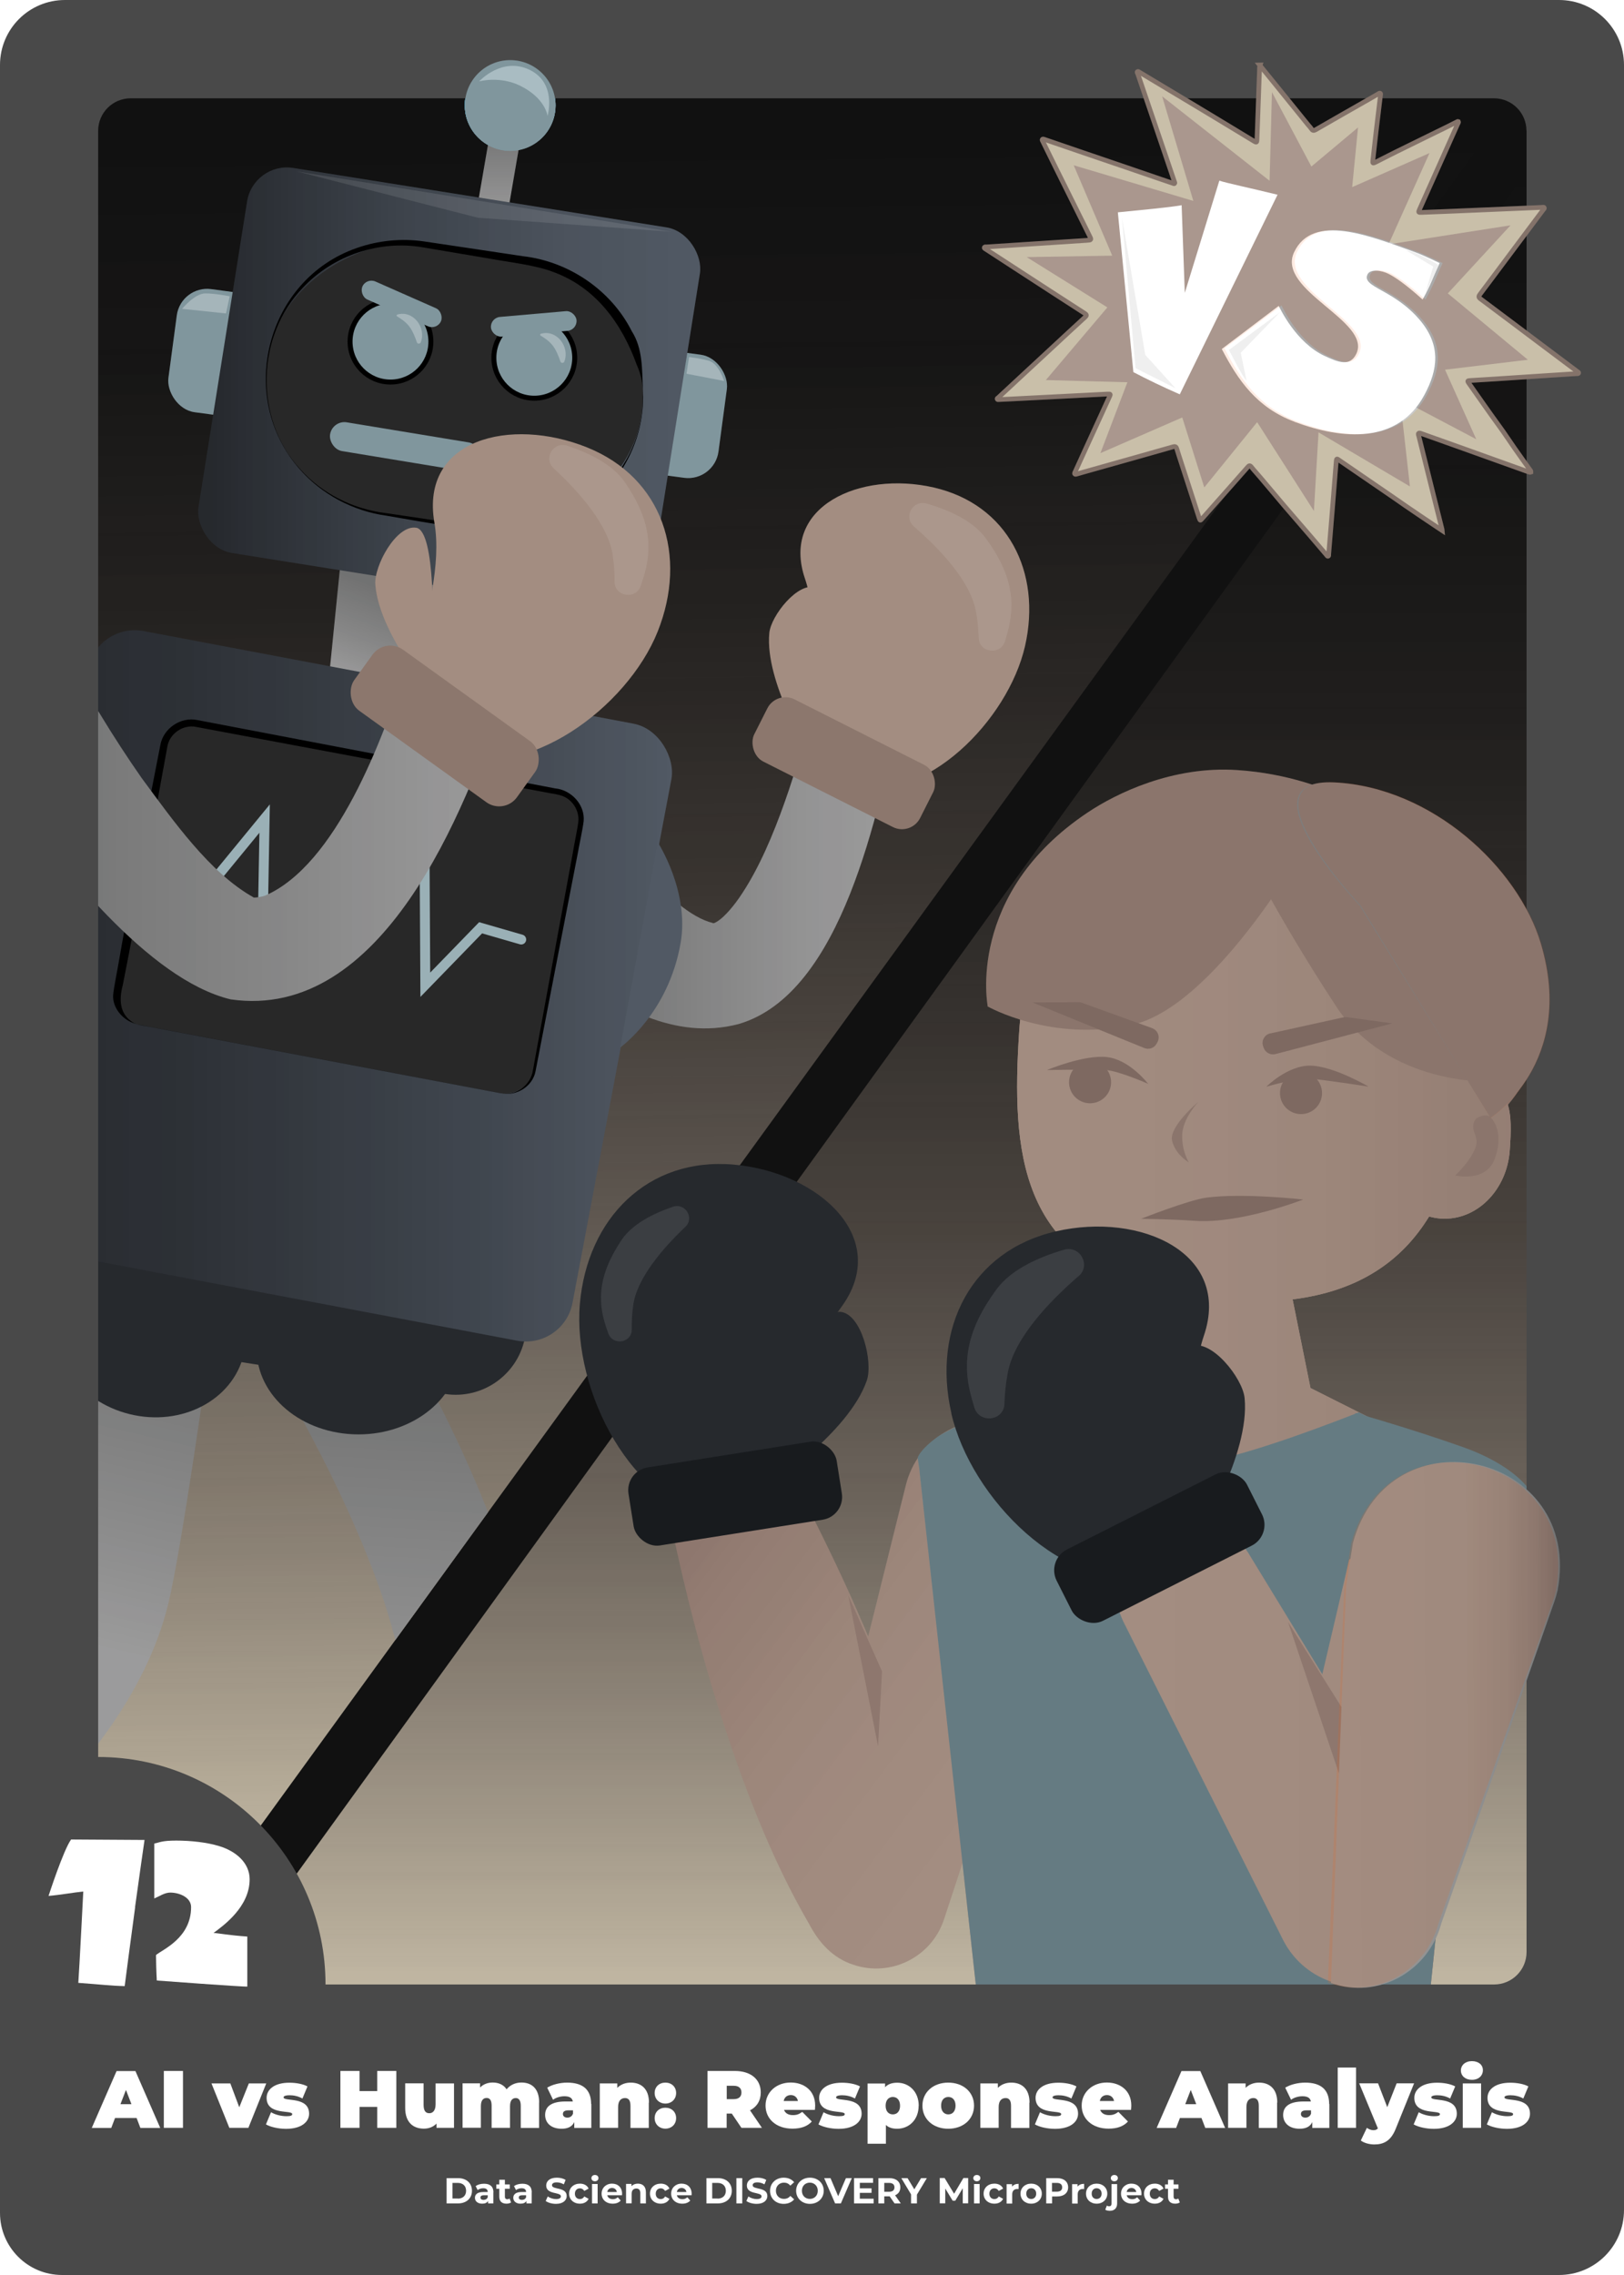 <?xml version="1.0" encoding="UTF-8"?>
<svg xmlns="http://www.w3.org/2000/svg" xmlns:xlink="http://www.w3.org/1999/xlink" viewBox="0 0 180 252">
  <defs>
    <style>
      .cls-1 {
        fill: #757575;
      }

      .cls-2 {
        fill: #111;
      }

      .cls-3 {
        fill: url(#linear-gradient-15);
      }

      .cls-4 {
        fill: url(#linear-gradient-13);
      }

      .cls-5 {
        fill: #fcb316;
        stroke: #cc5012;
      }

      .cls-5, .cls-6, .cls-7, .cls-8, .cls-9, .cls-10 {
        stroke-miterlimit: 10;
      }

      .cls-5, .cls-7 {
        stroke-width: .52px;
      }

      .cls-11 {
        fill: #9c9c9c;
      }

      .cls-12 {
        clip-path: url(#clippath-4);
      }

      .cls-13 {
        fill: url(#linear-gradient-2);
      }

      .cls-6 {
        stroke: #1fbde8;
      }

      .cls-6, .cls-14, .cls-10 {
        fill: none;
      }

      .cls-6, .cls-10 {
        stroke-linecap: round;
        stroke-width: 1.1px;
      }

      .cls-15, .cls-16, .cls-17, .cls-18, .cls-19, .cls-20 {
        opacity: .14;
      }

      .cls-21 {
        fill: url(#linear-gradient-25);
      }

      .cls-22 {
        fill: url(#linear-gradient-10);
      }

      .cls-23 {
        fill: url(#linear-gradient-12);
      }

      .cls-24 {
        fill: url(#linear-gradient-27);
      }

      .cls-25 {
        fill: #7d7d7d;
      }

      .cls-26 {
        fill: #ff7133;
      }

      .cls-27 {
        fill: #494949;
      }

      .cls-28 {
        fill: #7e7e7e;
      }

      .cls-29, .cls-17, .cls-30, .cls-31 {
        fill: #fff;
      }

      .cls-32, .cls-31 {
        opacity: .3;
      }

      .cls-33 {
        fill: #e84200;
      }

      .cls-16, .cls-34 {
        fill: #e24500;
      }

      .cls-35 {
        fill: url(#linear-gradient-26);
      }

      .cls-36 {
        fill: url(#linear-gradient-4);
      }

      .cls-37 {
        filter: url(#drop-shadow-4);
      }

      .cls-38 {
        fill: url(#linear-gradient-3);
      }

      .cls-39 {
        clip-path: url(#clippath-1);
      }

      .cls-18, .cls-40, .cls-9 {
        fill: #009fd4;
      }

      .cls-41 {
        fill: url(#linear-gradient-5);
      }

      .cls-42 {
        fill: url(#linear-gradient-22);
      }

      .cls-43 {
        fill: url(#linear-gradient-24);
      }

      .cls-44 {
        fill: #13294b;
      }

      .cls-45 {
        fill: #282828;
      }

      .cls-46 {
        clip-path: url(#clippath-5);
      }

      .cls-47 {
        fill: url(#linear-gradient-8);
      }

      .cls-48 {
        clip-path: url(#clippath-3);
      }

      .cls-49 {
        fill: #051c35;
      }

      .cls-50 {
        fill: url(#linear-gradient-14);
      }

      .cls-19 {
        fill: url(#linear-gradient-28);
      }

      .cls-51 {
        fill: #717171;
      }

      .cls-52 {
        fill: url(#linear-gradient-20);
      }

      .cls-53 {
        fill: url(#linear-gradient-17);
      }

      .cls-30 {
        opacity: .1;
      }

      .cls-54 {
        fill: url(#linear-gradient-7);
      }

      .cls-55 {
        fill: #efefef;
      }

      .cls-56 {
        fill: #595959;
      }

      .cls-7 {
        fill: silver;
        stroke: #787878;
      }

      .cls-57 {
        fill: url(#linear-gradient-9);
      }

      .cls-20 {
        filter: url(#drop-shadow-7);
      }

      .cls-58 {
        fill: #e04b00;
      }

      .cls-59 {
        fill: #1d58a7;
      }

      .cls-60 {
        fill: #1b1b1b;
      }

      .cls-61 {
        fill: url(#linear-gradient-11);
      }

      .cls-62 {
        fill: url(#linear-gradient-19);
      }

      .cls-63 {
        fill: url(#linear-gradient-6);
      }

      .cls-8, .cls-9 {
        stroke: #000;
        stroke-width: .55px;
      }

      .cls-8, .cls-64 {
        fill: #949494;
      }

      .cls-10 {
        stroke: #aeaeae;
      }

      .cls-65 {
        fill: #ff5f05;
      }

      .cls-66 {
        fill: url(#linear-gradient-21);
      }

      .cls-67 {
        fill: #292929;
      }

      .cls-68 {
        clip-path: url(#clippath-2);
      }

      .cls-69 {
        fill: #7f7f7f;
      }

      .cls-70 {
        fill: url(#linear-gradient-16);
      }

      .cls-71 {
        fill: #d13802;
      }

      .cls-72 {
        fill: url(#linear-gradient);
      }

      .cls-73 {
        fill: url(#linear-gradient-23);
      }

      .cls-74 {
        clip-path: url(#clippath);
      }

      .cls-75 {
        fill: url(#linear-gradient-18);
      }
    </style>
    <linearGradient id="linear-gradient" x1="101.15" y1="15.49" x2="101.15" y2="224.55" gradientUnits="userSpaceOnUse">
      <stop offset="0" stop-color="#949494" stop-opacity="0"/>
      <stop offset=".15" stop-color="#949494" stop-opacity=".02"/>
      <stop offset=".29" stop-color="#979797" stop-opacity=".08"/>
      <stop offset=".43" stop-color="#9c9c9c" stop-opacity=".19"/>
      <stop offset=".58" stop-color="#a2a2a2" stop-opacity=".33"/>
      <stop offset=".72" stop-color="#aaa" stop-opacity=".52"/>
      <stop offset=".86" stop-color="#b4b4b4" stop-opacity=".75"/>
      <stop offset="1" stop-color="silver"/>
    </linearGradient>
    <linearGradient id="linear-gradient-2" x1="88.35" y1="15.08" x2="90.48" y2="209.29" gradientUnits="userSpaceOnUse">
      <stop offset="0" stop-color="#949494" stop-opacity="0"/>
      <stop offset=".12" stop-color="#959595" stop-opacity=".03"/>
      <stop offset=".26" stop-color="#989898" stop-opacity=".11"/>
      <stop offset=".43" stop-color="#9e9e9e" stop-opacity=".24"/>
      <stop offset=".6" stop-color="#a7a7a7" stop-opacity=".43"/>
      <stop offset=".79" stop-color="#b1b1b1" stop-opacity=".67"/>
      <stop offset=".98" stop-color="#bebebe" stop-opacity=".96"/>
      <stop offset="1" stop-color="silver"/>
    </linearGradient>
    <clipPath id="clippath">
      <path class="cls-14" d="M27.31,204.4L168.46,9.98c.65-.9.01-2.16-1.1-2.16H16.13c-3.39,0-6.14,2.75-6.14,6.14l-.08,182.47c0,.64.45,1.2,1.08,1.32,2.29.43,7.92,1.94,14.04,6.95.7.58,1.75.44,2.28-.3Z"/>
    </clipPath>
    <linearGradient id="linear-gradient-3" x1="43.78" y1="193.58" x2="46.14" y2="151.64" gradientUnits="userSpaceOnUse">
      <stop offset="0" stop-color="#9b9b9b"/>
      <stop offset=".31" stop-color="#8d8d8d"/>
      <stop offset="1" stop-color="#727272"/>
    </linearGradient>
    <linearGradient id="linear-gradient-4" x1=".79" y1="184.69" x2="10.43" y2="143.17" gradientUnits="userSpaceOnUse">
      <stop offset=".1" stop-color="#9b9b9b"/>
      <stop offset=".38" stop-color="#8d8d8d"/>
      <stop offset="1" stop-color="#727272"/>
    </linearGradient>
    <linearGradient id="linear-gradient-5" x1="55.3" y1="25.9" x2="55.3" y2="13.88" gradientTransform="translate(-2.44 9.67) rotate(-9.78)" gradientUnits="userSpaceOnUse">
      <stop offset="0" stop-color="#9b9b9b"/>
      <stop offset=".35" stop-color="#909090"/>
      <stop offset=".95" stop-color="#747474"/>
      <stop offset="1" stop-color="#727272"/>
    </linearGradient>
    <linearGradient id="linear-gradient-6" x1="44.13" y1="64.78" x2="39.93" y2="75.8" gradientTransform="translate(-6.73 4.57) rotate(-5.73)" gradientUnits="userSpaceOnUse">
      <stop offset=".09" stop-color="#727272"/>
      <stop offset=".6" stop-color="#878787"/>
      <stop offset=".99" stop-color="#9b9b9b"/>
    </linearGradient>
    <linearGradient id="linear-gradient-7" x1="21.94" y1="43.23" x2="77.63" y2="43.23" gradientTransform="translate(-6.17 8.36) rotate(-9.04)" gradientUnits="userSpaceOnUse">
      <stop offset=".02" stop-color="#292929"/>
      <stop offset=".03" stop-color="#292929"/>
      <stop offset=".4" stop-color="#434343"/>
      <stop offset=".74" stop-color="#535353"/>
      <stop offset="1" stop-color="#595959"/>
    </linearGradient>
    <linearGradient id="linear-gradient-8" x1="61.88" y1="95.76" x2="99.66" y2="95.76" gradientUnits="userSpaceOnUse">
      <stop offset=".09" stop-color="#727272"/>
      <stop offset=".28" stop-color="#7d7d7d"/>
      <stop offset=".71" stop-color="#939393"/>
      <stop offset=".99" stop-color="#9b9b9b"/>
    </linearGradient>
    <linearGradient id="linear-gradient-9" x1="-1.28" y1="109.2" x2="74.51" y2="109.2" gradientTransform="translate(-19.64 8.7) rotate(-10.7)" gradientUnits="userSpaceOnUse">
      <stop offset=".02" stop-color="#292929"/>
      <stop offset=".29" stop-color="#313131"/>
      <stop offset=".73" stop-color="#474747"/>
      <stop offset="1" stop-color="#595959"/>
    </linearGradient>
    <linearGradient id="linear-gradient-10" x1="-1.4" y1="92.41" x2="55.79" y2="92.41" gradientUnits="userSpaceOnUse">
      <stop offset=".03" stop-color="#727272"/>
      <stop offset=".57" stop-color="#878787"/>
      <stop offset=".99" stop-color="#9b9b9b"/>
    </linearGradient>
    <clipPath id="clippath-1">
      <path class="cls-14" d="M30.43,209.24L168.43,18.42c.64-.89,2.04-.43,2.04.66l.1,198.08c0,3.63-2.95,6.58-6.58,6.58l-126.98.11c-.98,0-1.79-.74-1.88-1.71-.24-2.45-1.15-7.07-4.56-10.71-.56-.6-.63-1.51-.14-2.18Z"/>
    </clipPath>
    <linearGradient id="linear-gradient-11" x1="114.08" y1="195.44" x2="77.67" y2="168.26" gradientUnits="userSpaceOnUse">
      <stop offset="0" stop-color="#949494"/>
      <stop offset=".44" stop-color="#909090"/>
      <stop offset=".87" stop-color="#848484"/>
      <stop offset="1" stop-color="#7f7f7f"/>
    </linearGradient>
    <linearGradient id="linear-gradient-12" x1="107.44" y1="158.29" x2="183.84" y2="158.29" gradientUnits="userSpaceOnUse">
      <stop offset="0" stop-color="#949494"/>
      <stop offset=".43" stop-color="#909090"/>
      <stop offset=".85" stop-color="#848484"/>
      <stop offset=".98" stop-color="#7f7f7f"/>
    </linearGradient>
    <clipPath id="clippath-2">
      <path class="cls-14" d="M129.41,149.79l-.91-6.8c-15.36-3.69-16.44-15.18-15.53-28.81,1.04-15.59,13.07-27.49,26.88-26.56,13.8.92,24.15,14.31,23.1,29.9-.03.52-.08,1.03-.12,1.54,4.9.82,4.78,4.38,4.51,8.34-.3,4.45-3.71,7.84-7.63,7.58-.45-.03-.89-.11-1.31-.23-3,4.9-7.74,8.26-15.13,9.18l1.98,9.82,19.16,9.63-6.77,65.65-48.84-3.33-6.9-62.87,27.51-13.04"/>
    </clipPath>
    <linearGradient id="linear-gradient-13" x1="123.26" y1="190.91" x2="172.6" y2="190.91" gradientUnits="userSpaceOnUse">
      <stop offset="0" stop-color="#949494"/>
      <stop offset=".56" stop-color="#929292"/>
      <stop offset=".76" stop-color="#8b8b8b"/>
      <stop offset=".91" stop-color="#7f7f7f"/>
      <stop offset=".99" stop-color="#747474"/>
    </linearGradient>
    <linearGradient id="linear-gradient-14" x1="101.15" y1="15.49" x2="101.15" y2="224.55" gradientUnits="userSpaceOnUse">
      <stop offset="0" stop-color="#ff5f05" stop-opacity="0"/>
      <stop offset=".13" stop-color="#fe6005" stop-opacity=".02"/>
      <stop offset=".25" stop-color="#fe6406" stop-opacity=".06"/>
      <stop offset=".38" stop-color="#fe6a07" stop-opacity=".14"/>
      <stop offset=".51" stop-color="#fe7409" stop-opacity=".25"/>
      <stop offset=".63" stop-color="#fd800b" stop-opacity=".4"/>
      <stop offset=".76" stop-color="#fd8f0e" stop-opacity=".57"/>
      <stop offset=".88" stop-color="#fca012" stop-opacity=".77"/>
      <stop offset="1" stop-color="#fcb316"/>
    </linearGradient>
    <linearGradient id="linear-gradient-15" x1="88.35" y1="15.08" x2="90.48" y2="209.29" gradientUnits="userSpaceOnUse">
      <stop offset="0" stop-color="#ff5f05" stop-opacity="0"/>
      <stop offset=".1" stop-color="#fe6005" stop-opacity=".02"/>
      <stop offset=".22" stop-color="#fe6606" stop-opacity=".08"/>
      <stop offset=".36" stop-color="#fe6e08" stop-opacity=".19"/>
      <stop offset=".51" stop-color="#fe7a0a" stop-opacity=".33"/>
      <stop offset=".67" stop-color="#fd8a0d" stop-opacity=".51"/>
      <stop offset=".83" stop-color="#fc9d11" stop-opacity=".74"/>
      <stop offset="1" stop-color="#fcb316"/>
    </linearGradient>
    <clipPath id="clippath-3">
      <path class="cls-14" d="M27.31,204.4L168.46,9.98c.65-.9.01-2.16-1.1-2.16H16.13c-3.39,0-6.14,2.75-6.14,6.14l-.08,182.47c0,.64.45,1.2,1.08,1.32,2.29.43,7.92,1.94,14.04,6.95.7.58,1.75.44,2.28-.3Z"/>
    </clipPath>
    <linearGradient id="linear-gradient-16" x1="43.78" y1="193.58" x2="46.14" y2="151.64" gradientUnits="userSpaceOnUse">
      <stop offset="0" stop-color="#9c9a9d"/>
      <stop offset=".35" stop-color="#8b8b8c"/>
      <stop offset="1" stop-color="#707372"/>
    </linearGradient>
    <linearGradient id="linear-gradient-17" x1=".79" y1="184.69" x2="10.43" y2="143.17" gradientUnits="userSpaceOnUse">
      <stop offset=".1" stop-color="#9c9a9d"/>
      <stop offset=".42" stop-color="#8b8b8c"/>
      <stop offset="1" stop-color="#707372"/>
    </linearGradient>
    <linearGradient id="linear-gradient-18" x1="55.3" y1="25.9" x2="55.3" y2="13.88" gradientTransform="translate(-2.44 9.67) rotate(-9.78)" gradientUnits="userSpaceOnUse">
      <stop offset="0" stop-color="#9c9a9d"/>
      <stop offset=".33" stop-color="#919092"/>
      <stop offset=".9" stop-color="#757777"/>
      <stop offset="1" stop-color="#707372"/>
    </linearGradient>
    <linearGradient id="linear-gradient-19" x1="44.13" y1="64.78" x2="39.93" y2="75.8" gradientTransform="translate(-6.73 4.57) rotate(-5.73)" gradientUnits="userSpaceOnUse">
      <stop offset=".09" stop-color="#707372"/>
      <stop offset=".57" stop-color="#858586"/>
      <stop offset=".99" stop-color="#9c9a9d"/>
    </linearGradient>
    <linearGradient id="linear-gradient-20" x1="21.94" y1="43.23" x2="77.63" y2="43.23" gradientTransform="translate(-6.17 8.36) rotate(-9.04)" gradientUnits="userSpaceOnUse">
      <stop offset=".02" stop-color="#13294b"/>
      <stop offset=".07" stop-color="#132d53"/>
      <stop offset=".34" stop-color="#173f77"/>
      <stop offset=".6" stop-color="#1a4d91"/>
      <stop offset=".82" stop-color="#1c55a1"/>
      <stop offset="1" stop-color="#1d58a7"/>
    </linearGradient>
    <linearGradient id="linear-gradient-21" x1="61.88" y1="95.76" x2="99.66" y2="95.76" gradientUnits="userSpaceOnUse">
      <stop offset=".09" stop-color="#707372"/>
      <stop offset=".32" stop-color="#7e7f80"/>
      <stop offset=".73" stop-color="#949295"/>
      <stop offset=".99" stop-color="#9c9a9d"/>
    </linearGradient>
    <linearGradient id="linear-gradient-22" x1="-1.28" y1="109.2" x2="74.51" y2="109.2" gradientTransform="translate(-19.64 8.7) rotate(-10.7)" gradientUnits="userSpaceOnUse">
      <stop offset=".02" stop-color="#13294b"/>
      <stop offset=".19" stop-color="#132d53"/>
      <stop offset=".47" stop-color="#163869"/>
      <stop offset=".8" stop-color="#1a4b8e"/>
      <stop offset="1" stop-color="#1d58a7"/>
    </linearGradient>
    <linearGradient id="linear-gradient-23" x1="-1.4" y1="92.41" x2="55.79" y2="92.41" gradientUnits="userSpaceOnUse">
      <stop offset=".03" stop-color="#707372"/>
      <stop offset=".54" stop-color="#858586"/>
      <stop offset=".99" stop-color="#9c9a9d"/>
    </linearGradient>
    <clipPath id="clippath-4">
      <path class="cls-14" d="M30.43,209.24L168.43,18.42c.64-.89,2.04-.43,2.04.66l.1,198.08c0,3.63-2.95,6.58-6.58,6.58l-126.98.11c-.98,0-1.79-.74-1.88-1.71-.24-2.45-1.15-7.07-4.56-10.71-.56-.6-.63-1.51-.14-2.18Z"/>
    </clipPath>
    <linearGradient id="linear-gradient-24" x1="114.08" y1="195.44" x2="77.67" y2="168.26" gradientUnits="userSpaceOnUse">
      <stop offset="0" stop-color="#ff5f05"/>
      <stop offset=".37" stop-color="#fc5b04"/>
      <stop offset=".74" stop-color="#f34f02"/>
      <stop offset="1" stop-color="#ea4200"/>
    </linearGradient>
    <linearGradient id="linear-gradient-25" x1="107.44" y1="158.29" x2="183.84" y2="158.29" gradientUnits="userSpaceOnUse">
      <stop offset="0" stop-color="#ff5f05"/>
      <stop offset=".37" stop-color="#fc5b04"/>
      <stop offset=".73" stop-color="#f34f02"/>
      <stop offset=".98" stop-color="#ea4200"/>
    </linearGradient>
    <clipPath id="clippath-5">
      <path class="cls-14" d="M129.41,149.79l-.91-6.8c-15.36-3.69-16.44-15.18-15.53-28.81,1.04-15.59,13.07-27.49,26.88-26.56,13.8.92,24.15,14.31,23.1,29.9-.03.52-.08,1.03-.12,1.54,4.9.82,4.78,4.38,4.51,8.34-.3,4.45-3.71,7.84-7.63,7.58-.45-.03-.89-.11-1.31-.23-3,4.9-7.74,8.26-15.13,9.18l1.98,9.82,19.16,9.63-6.77,65.65-48.84-3.33-6.9-62.87,27.51-13.04"/>
    </clipPath>
    <linearGradient id="linear-gradient-26" x1="123.26" y1="190.91" x2="172.6" y2="190.91" gradientUnits="userSpaceOnUse">
      <stop offset="0" stop-color="#ff5f05"/>
      <stop offset=".53" stop-color="#fd5d04"/>
      <stop offset=".73" stop-color="#f65703"/>
      <stop offset=".86" stop-color="#ea4d02"/>
      <stop offset=".97" stop-color="#d93f00"/>
      <stop offset=".99" stop-color="#d63c00"/>
    </linearGradient>
    <filter id="drop-shadow-4" x="94.58" y="-7.37" width="94.8" height="83.52" filterUnits="userSpaceOnUse">
      <feOffset dx="0" dy="0"/>
      <feGaussianBlur result="blur" stdDeviation="4.68"/>
      <feFlood flood-color="#000" flood-opacity=".14"/>
      <feComposite in2="blur" operator="in"/>
      <feComposite in="SourceGraphic"/>
    </filter>
    <linearGradient id="linear-gradient-27" x1="145.23" y1="190.19" x2="170.77" y2="190.19" gradientTransform="translate(1.33 1.43) rotate(-.2)" gradientUnits="userSpaceOnUse">
      <stop offset="0" stop-color="#949494"/>
      <stop offset=".56" stop-color="#929292"/>
      <stop offset=".76" stop-color="#8b8b8b"/>
      <stop offset=".91" stop-color="#7f7f7f"/>
      <stop offset=".99" stop-color="#747474"/>
    </linearGradient>
    <filter id="drop-shadow-7" x="94.58" y="-7.69" width="95" height="84" filterUnits="userSpaceOnUse">
      <feOffset dx="0" dy="0"/>
      <feGaussianBlur result="blur-2" stdDeviation="4.68"/>
      <feFlood flood-color="#000" flood-opacity=".14"/>
      <feComposite in2="blur-2" operator="in"/>
      <feComposite in="SourceGraphic"/>
    </filter>
    <linearGradient id="linear-gradient-28" x1="146.99" y1="191.08" x2="172.53" y2="191.08" xlink:href="#linear-gradient-26"/>
  </defs>
  <g id="illustration">
    <rect class="cls-2" x="2.7" y="6.93" width="169.35" height="224.18"/>
    <g>
      <path class="cls-72" d="M31.66,209.24L169.66,18.42c.64-.89,2.04-.43.85.66l.1,198.08c.11,4.44-1.75,6.58-5.38,6.58l-126.98.11c-.98,0-1.79-.74-1.88-1.71-.24-2.45-1.15-7.07-4.56-10.71-.56-.6-.63-1.51-.14-2.18Z"/>
      <path class="cls-13" d="M27.31,204.4L168.46,9.98c.65-.9.01-2.16-1.1-2.16H16.13c-3.39,0-6.14,2.75-6.14,6.14l-.08,182.47c0,.64.45,1.2,1.08,1.32,2.29.43,7.92,1.94,14.04,6.95.7.58,1.75.44,2.28-.3Z"/>
      <g class="cls-74">
        <g>
          <path class="cls-38" d="M50.26,240.22l-13.49-4.51c.07-.2,6.85-20.82,8.03-46.33.49-10.52-9.78-29.89-13.78-36.47l12.15-7.4c1.7,2.8,16.62,27.8,15.84,44.53-1.28,27.58-8.45,49.27-8.75,50.18Z"/>
          <path class="cls-36" d="M-12.03,213.45l-7.25-12.23c5.71-3.4,21.18-14.88,24.11-26.93,1.13-4.65,3.58-21.55,4.42-27.67l14.09,1.95c-.32,2.32-3.19,22.9-4.69,29.08-4.96,20.35-29.63,35.18-30.68,35.8Z"/>
          <ellipse class="cls-67" cx="16.62" cy="147.51" rx="9.4" ry="10.7" transform="translate(-130.6 128.47) rotate(-76.2)"/>
          <path class="cls-67" d="M50.94,150.42c-.62,5.17-6.14,8.94-12.34,8.42-6.19-.52-10.71-5.13-10.09-10.3s6.14-8.94,12.34-8.42c6.19.52,10.71,5.13,10.09,10.3Z"/>
          <rect class="cls-67" x="2.01" y="127.06" width="57.24" height="24.28" rx="7.83" ry="7.83" transform="translate(21.85 -3.06) rotate(8.88)"/>
          <rect class="cls-41" x="53.58" y="11.18" width="3.44" height="15.87" transform="translate(4.05 -9.11) rotate(9.78)"/>
          <circle class="cls-64" cx="56.54" cy="11.65" r="5.03"/>
          <rect class="cls-64" x="19.07" y="32.43" width="13.76" height="13.76" rx="3.39" ry="3.39" transform="translate(5.45 -3.1) rotate(7.63)"/>
          <rect class="cls-64" x="66.4" y="38.77" width="13.76" height="13.76" rx="3.39" ry="3.39" transform="translate(6.71 -9.33) rotate(7.63)"/>
          <rect class="cls-63" x="37.05" y="63.02" width="10.55" height="13" transform="translate(7.15 -3.88) rotate(5.73)"/>
          <rect class="cls-54" x="24.38" y="21.63" width="50.82" height="43.19" rx="4.47" ry="4.47" transform="translate(7.41 -7.29) rotate(9.04)"/>
          <g>
            <rect class="cls-45" x="35.27" y="21.92" width="30.19" height="41.95" rx="15.09" ry="15.09" transform="translate(.08 85.89) rotate(-80.96)"/>
            <path d="M53.76,58.95l-7.3-1.2-3.64-.63c-3.69-.51-7.16-2.36-9.61-5.16-7.03-7.95-3.74-21,6.34-24.49,2.36-.83,4.93-1.09,7.43-.73,0,0,7.32,1.09,7.32,1.09l3.66.55c5.05.57,9.76,3.74,12.06,8.3,1.24,1.94,1.13,4.23,1.24,6.43.56,9.46-8.08,17.42-17.48,15.86h0ZM53.83,58.5c8.71,1.56,17.47-5.56,17.41-14.48.09-1.23-.15-2.48-.66-3.6-1.65-4.57-4.54-8.58-9.27-10.3-1.94-.76-5.06-1.1-7.14-1.49,0,0-7.29-1.23-7.29-1.23-4.8-.83-9.9.87-13.26,4.42-5.25,5.37-5.48,14.57-.37,20.12,2.47,2.78,5.95,4.48,9.62,4.91,0,0,3.66.54,3.66.54l7.31,1.13h0Z"/>
          </g>
          <path class="cls-47" d="M72.09,96.79c1.53,2.23,4.49,4.86,6.91,5.45.03.06.19.04.58-.22.76-.5,1.82-1.72,2.72-3.12,1.87-2.85,3.39-6.43,4.68-10.07,1.28-3.6,2.39-7.53,3.17-11.24,0,0,9.5,1.84,9.5,1.84-2.34,10.26-6.22,30.61-17.78,34-7.14,1.88-13.69-2.04-19.14-6.04-.28-.22-.48-.36-.86-.7l10.21-9.91h0Z"/>
          <rect class="cls-57" x="3.72" y="74.43" width="65.79" height="69.55" rx="5.26" ry="5.26" transform="translate(20.91 -4.9) rotate(10.7)"/>
          <g>
            <rect class="cls-45" x="21.7" y="77.11" width="33.98" height="47.02" rx="3.12" ry="3.12" transform="translate(-67.36 119.96) rotate(-79.3)"/>
            <path d="M55.57,121.1l-38.48-7.27c-.65-.16-1.76-.26-2.39-.54-1.17-.44-2.23-1.68-2.16-3.04.07-.87.48-2.8.62-3.67.95-5.58,2.61-13.59,3.67-19.23,0,0,.94-4.81.94-4.81.32-1.85,2.26-3.17,4.1-2.78,0,0,38.46,7.34,38.46,7.34l1.2.23c1.78.16,3.33,1.81,3.16,3.64-.1.84-.52,2.79-.67,3.65-.94,4.79-2.8,14.43-3.73,19.22,0,0-.93,4.81-.93,4.81-.32,1.71-2.15,2.81-3.8,2.45h0ZM55.57,121.1c1.62.33,3.25-.92,3.49-2.51,0,0,.88-4.81.88-4.81.87-4.8,2.66-14.46,3.54-19.26.11-.76.56-2.84.63-3.58.08-1.11-.58-2.22-1.58-2.69-.64-.3-1.51-.35-2.3-.53l-38.49-7.2c-1.43-.3-2.95.73-3.19,2.18,0,0-.88,4.81-.88,4.81-1,5.69-2.51,13.66-3.6,19.25,0,0-.47,2.4-.47,2.4-.42,1.56-.35,3.18,1.13,4.09.58.38,1.7.41,2.36.59,0,0,38.48,7.27,38.48,7.27h0Z"/>
          </g>
          <path class="cls-64" d="M113.61,71.57c-1.88,8.2-10.99,17.48-19.19,15.6-8.2-1.88-2.38-14.78-5.2-23.08-2.71-7.96,6.07-11.97,14.27-10.09s11.99,9.37,10.12,17.57Z"/>
          <path class="cls-64" d="M90.16,76.23s2.23-10.45.27-11.14c-1.96-.7-4.97,3.1-5.16,5.02-.53,5.46,4.53,13.51,4.53,13.51l.36-7.38Z"/>
          <rect class="cls-28" x="83.22" y="80.68" width="20.59" height="7.71" rx="2.25" ry="2.25" transform="translate(48.14 -33.07) rotate(26.79)"/>
          <circle class="cls-8" cx="43.28" cy="37.84" r="4.48"/>
          <circle class="cls-8" cx="59.22" cy="39.63" r="4.48"/>
          <rect class="cls-64" x="39.76" y="32.57" width="9.52" height="2.19" rx="1.1" ry="1.1" transform="translate(17.38 -15.11) rotate(23.81)"/>
          <rect class="cls-64" x="54.4" y="34.78" width="9.52" height="2.19" rx="1.1" ry="1.1" transform="translate(121.22 66.46) rotate(175)"/>
          <rect class="cls-64" x="36.47" y="47.87" width="16.92" height="3.23" rx="1.61" ry="1.61" transform="translate(8.64 -6.64) rotate(9.35)"/>
          <polyline class="cls-10" points="16.88 97.41 22.59 98.88 29.33 90.67 29.07 105.28 34.09 99.05 40.22 101.3 47.05 93.09 47.14 109.08 53.27 102.77 57.77 104.07"/>
          <path class="cls-22" d="M44.97,73.96c-2.53,7.93-7.73,21.85-15.59,25.25-.5.16-.94.22-1.42.22.12-.02.17,0,.16-.02-4.87-2.7-8.97-8.57-12.42-13.23-1.56-2.23-3.12-4.63-4.48-6.87-1-1.75-2.71-3.03-4.85-3.24-3.73-.37-7.35,2.59-7.73,6.32-.21,2.12.58,4.12,1.99,5.51,6.05,7.89,15.71,20.56,24.93,22.8,16.82,2.43,25.98-20.8,30.24-33.6,0,0-10.82-3.13-10.82-3.13Z"/>
          <path class="cls-64" d="M72.89,69.97c-3.37,8.42-14.64,16.78-23.07,13.41-8.42-3.37-.06-16.15-1.67-25.47s8.48-11.74,16.9-8.36,11.21,12,7.84,20.42Z"/>
          <path class="cls-64" d="M47.95,70.35s.4-11.52-1.81-11.89c-2.21-.37-4.7,4.23-4.54,6.3.46,5.9,7.35,13.5,7.35,13.5l-1.01-7.91Z"/>
          <rect class="cls-28" x="38.18" y="76.26" width="22.22" height="8.32" rx="2.43" ry="2.43" transform="translate(56.24 -13.65) rotate(35.73)"/>
        </g>
      </g>
      <g class="cls-39">
        <g>
          <path class="cls-61" d="M80.36,162.21c3.69-.2,5.48.28,6.71.97,1.04.54,1.39,1.81,1.91,2.7,4.92,9.47,9.22,19.25,12.42,29.42,1.26,4.07,2.4,8.17,3.07,12.45l-14.96.49,10.89-43.73c1.27-5.11,6.45-8.22,11.56-6.95,5.11,1.27,8.22,6.45,6.95,11.56-.06.22-.13.46-.2.68l-14.08,42.81c-1.37,4.15-5.84,6.41-9.99,5.04-2.36-.74-3.9-2.51-4.97-4.55-4.32-7.44-7.29-15.41-9.92-23.54-2.1-6.6-3.81-13.35-5.25-20.14-.14-.52-.14-1.08.09-1.73.51-1.31,1.58-2.83,4.54-5.03.37-.27.8-.42,1.22-.44h0Z"/>
          <g>
            <path class="cls-25" d="M132.8,143.76s4.31.62,5.63.71,2.98.24,2.98.24l-8.49-.04-.12-.91Z"/>
            <g>
              <g>
                <path class="cls-25" d="M164.41,124.88s9.54-6.01,5.64-19.26c-2.49-8.45-12.02-17.35-22.78-17.93-10.76-.58,2.73,13.65,2.73,13.65l14.41,23.55Z"/>
                <path class="cls-64" d="M129.41,149.79l-.91-6.8c-15.36-3.69-16.44-15.18-15.53-28.81,1.04-15.59,13.07-27.49,26.88-26.56,13.8.92,24.15,14.31,23.1,29.9-.03.52-.08,1.03-.12,1.54,4.9.82,4.78,4.38,4.51,8.34-.3,4.45-3.71,7.84-7.63,7.58-.45-.03-.89-.11-1.31-.23-3,4.9-7.74,8.26-15.13,9.18l1.98,9.82,19.16,9.63-6.77,65.65-48.84-3.33-6.9-62.87,27.51-13.04"/>
                <path class="cls-23" d="M129.41,149.79l-.91-6.8c-15.36-3.69-16.44-15.18-15.53-28.81,1.04-15.59,13.07-27.49,26.88-26.56,13.8.92,24.15,14.31,23.1,29.9-.03.52-.08,1.03-.12,1.54,4.9.82,4.78,4.38,4.51,8.34-.3,4.45-3.71,7.84-7.63,7.58-.45-.03-.89-.11-1.31-.23-3,4.9-7.74,8.26-15.13,9.18l1.98,9.82,19.16,9.63-6.77,65.65-48.84-3.33-1.36-67.89,21.97-8.02"/>
                <path class="cls-25" d="M137.93,94.02s3.17,6.76,10.13,17.4c5.88,8.98,17.36,8.39,17.36,8.39,0,0-4.47-23.46-9.75-26.05-5.28-2.6-10.55.64-17.75.27Z"/>
                <path class="cls-25" d="M144.24,94.4s-9.81,17.15-18.76,19.12c-8.95,1.97-16-2.03-16-2.03,0,0,3.44-13.39,9.95-17.28,6.51-3.89,17-.29,24.81.19Z"/>
                <path class="cls-25" d="M109.48,111.49s-2.49-12.47,11.12-21.52c3.09-2.06,9.34-5.15,16.53-4.67,11.1.74,17.78,6.61,17.78,6.61l-4.16,3.64"/>
              </g>
              <circle class="cls-51" cx="144.2" cy="121.08" r="2.33"/>
              <path class="cls-51" d="M140.35,120.38s2.38-2.4,4.93-2.34,6.4,2.32,6.4,2.32c0,0-5.06-.78-6.5-.88s-4.84.9-4.84.9Z"/>
              <circle class="cls-51" cx="120.82" cy="119.88" r="2.33"/>
              <path class="cls-51" d="M127.26,120.06s-2.04-2.69-4.58-2.97-6.65,1.44-6.65,1.44c0,0,5.12-.1,6.56,0s4.68,1.53,4.68,1.53Z"/>
              <path class="cls-25" d="M132.81,122.06s-3.26,2.73-2.9,4.29c.36,1.56,1.85,2.4,1.85,2.4,0,0-.79-1.26-.73-3.06s1.78-3.63,1.78-3.63Z"/>
              <path class="cls-51" d="M126.44,135.02s5.3-2.1,7.29-2.36c4.09-.54,10.72.21,10.72.21,0,0-6.93,2.71-12,2.36-3.09-.21-6.01-.22-6.01-.22Z"/>
              <path class="cls-25" d="M163.6,123.9s1.07-.69,1.61-.14,1.42,2.06.44,4.66-4.37,1.79-4.37,1.79c0,0,1.65-1.51,2.24-3.05.56-1.46-.85-1.95.08-3.26Z"/>
              <path class="cls-51" d="M140.8,114.47l8.1-1.78c.13-.03.25-.03.38-.02l5.04.69-12.95,3.4c-.54.14-1.1-.15-1.3-.67l-.06-.17c-.24-.62.13-1.31.79-1.46Z"/>
              <path class="cls-51" d="M127.71,113.89l-7.81-2.82c-.12-.04-.25-.07-.38-.06l-5.09.03,12.4,5.05c.52.21,1.11,0,1.37-.49l.09-.16c.32-.59.04-1.32-.59-1.55Z"/>
            </g>
          </g>
          <g class="cls-68">
            <path class="cls-1" d="M114.18,154.39s10.57,7.55,17.03,7.76c6.47.22,29.11-9.7,29.11-9.7l6.47,20.27.43,62.31-69.86-1.51,4.04-79.07,12.78-.07Z"/>
          </g>
          <path class="cls-4" d="M138.28,171.89l20.58,33.71-17.48,1.94,8.63-36.78c4.12-14.89,25.6-9.86,22.67,5.32-.1.42-.22.84-.36,1.24l-12.65,35.6c-1.42,5.3-7.04,8.44-12.25,6.55-2.36-.84-4.18-2.54-5.22-4.61l-17.72-35.29c-4.22-9.16,8.28-16.05,13.81-7.66h0Z"/>
          <path class="cls-1" d="M101.71,161.48s.17-.83,2.19-2.31c1.51-1.1,10.15-4.71,10.15-4.71l-3.24,13.97-8.9-5.61-.2-1.35Z"/>
          <path class="cls-1" d="M147.65,174.27s8.82-7.41,13.52-7.99l8.46-1.06s-1.53-2.82-7.52-4.94c-6-2.12-11.87-3.76-11.87-3.76l-2.59,17.75Z"/>
          <g>
            <path class="cls-67" d="M105.44,156.55c2.15,9.4,12.61,20.05,22.02,17.9,9.4-2.15,2.73-16.95,5.97-26.48,3.11-9.13-6.97-13.73-16.37-11.58-9.4,2.15-13.76,10.75-11.61,20.15Z"/>
            <path class="cls-67" d="M132.35,161.9s-2.56-11.99-.31-12.79c2.25-.8,5.7,3.56,5.91,5.76.61,6.26-5.2,15.5-5.2,15.5l-.41-8.47Z"/>
            <rect class="cls-60" x="116.68" y="167.01" width="23.63" height="8.85" rx="2.58" ry="2.58" transform="translate(320.47 266.54) rotate(153.21)"/>
            <path class="cls-30" d="M119.56,141.35c1.39-1.2.14-3.43-1.62-2.92-2.87.84-5.88,2.2-7.49,4.39-3.26,4.43-3.92,8.08-2.72,12.18.1.33.18.62.25.87.53,1.86,3.3,1.55,3.35-.38.03-1.07.14-2.2.36-3.38.69-3.81,4.5-7.85,7.87-10.77Z"/>
          </g>
        </g>
      </g>
      <g>
        <path class="cls-67" d="M64.27,144.46c-.82,9.5,5.81,22.69,15.31,23.51,9.5.82,7.7-15.13,13.62-23.12,5.69-7.66-2.41-15.03-11.91-15.85-9.5-.82-16.21,5.96-17.02,15.46Z"/>
        <path class="cls-67" d="M88.13,156.92s2.66-11.82,5.01-11.61,3.65,5.56,2.93,7.62c-2.04,5.88-11.08,11.77-11.08,11.77l3.14-7.77Z"/>
        <rect class="cls-60" x="69.8" y="161.07" width="23.36" height="8.75" rx="2.55" ry="2.55" transform="translate(187.79 316.14) rotate(171.02)"/>
      </g>
      <circle class="cls-64" cx="56.54" cy="11.65" r="5.03"/>
      <path class="cls-30" d="M75.96,135.9c1.04-.99-.01-2.69-1.37-2.23-2.22.76-4.53,1.93-5.71,3.7-2.39,3.58-2.78,6.46-1.7,9.63.09.26.16.48.23.67.48,1.43,2.63,1.1,2.61-.41-.01-.84.03-1.73.16-2.66.41-3,3.25-6.3,5.79-8.71Z"/>
      <path class="cls-30" d="M101.3,58.32c-1.21-1.05-.12-2.99,1.42-2.54,2.5.73,5.13,1.92,6.53,3.83,2.84,3.86,3.41,7.04,2.37,10.62-.08.29-.16.54-.22.76-.46,1.62-2.87,1.35-2.92-.33-.03-.93-.12-1.92-.31-2.94-.61-3.32-3.92-6.84-6.86-9.39Z"/>
      <polygon class="cls-69" points="146.45 185.54 148.91 189.44 149.1 198.5 142.77 179.68 146.45 185.54"/>
      <polygon class="cls-69" points="94.02 176.71 97.76 185.14 97.32 193.42 94.02 176.71"/>
      <polygon class="cls-30" points="32.91 18.99 74.4 25.67 52.97 24.12 32.91 18.99"/>
      <path class="cls-56" d="M72.91,93.31s3.52,5.42,2.53,11.13c-1.36,7.84-6.7,11.59-6.7,11.59l4.17-22.72Z"/>
      <path class="cls-30" d="M61.36,51.86c-1.17-1.09-.02-2.99,1.5-2.49,2.48.82,5.06,2.09,6.4,4.05,2.71,3.95,3.18,7.15,2.01,10.69-.09.29-.17.53-.24.75-.51,1.6-2.92,1.25-2.91-.43,0-.93-.06-1.92-.21-2.95-.49-3.34-3.69-6.97-6.55-9.61Z"/>
      <g class="cls-32">
        <path class="cls-29" d="M44.04,34.84c1.76-.51,3.23,1.46,2.6,3.07-.06.2-.36.21-.43.02-.5-1.43-.85-2.08-2.19-2.88-.09-.05-.08-.19.02-.21h0Z"/>
      </g>
      <g class="cls-32">
        <path class="cls-29" d="M59.95,36.97c1.76-.51,3.23,1.46,2.6,3.07-.06.2-.36.21-.43.02-.5-1.43-.85-2.08-2.19-2.88-.09-.04-.08-.19.02-.21h0Z"/>
      </g>
      <path class="cls-31" d="M20.18,34.21s1.41-1.71,2.57-1.71,2.71.32,2.71.32l-.41,1.9-4.87-.51Z"/>
      <path class="cls-31" d="M80.26,42.2s-.58-1.93-1.7-2.24-2.19-.41-2.19-.41l-.28,1.85,4.16.8Z"/>
      <path class="cls-31" d="M53.12,8.98s2.23-.62,4.49.47c2.84,1.38,3.07,3.36,3.07,3.36,0,0,1.06-3.58-1.94-5.08-3.08-1.54-5.63,1.24-5.63,1.24Z"/>
      <circle class="cls-64" cx="56.54" cy="11.65" r="5.03"/>
      <path class="cls-31" d="M53.12,8.98s2.23-.62,4.49.47c2.84,1.38,3.07,3.36,3.07,3.36,0,0,1.06-3.58-1.94-5.08-3.08-1.54-5.63,1.24-5.63,1.24Z"/>
    </g>
    <g class="cls-15">
      <path class="cls-50" d="M31.66,209.24L169.66,18.42c.64-.89,2.04-.43.85.66l.1,198.08c.11,4.44-1.75,6.58-5.38,6.58l-126.98.11c-.98,0-1.79-.74-1.88-1.71-.24-2.45-1.15-7.07-4.56-10.71-.56-.6-.63-1.51-.14-2.18Z"/>
      <path class="cls-3" d="M27.31,204.4L168.46,9.98c.65-.9.01-2.16-1.1-2.16H16.13c-3.39,0-6.14,2.75-6.14,6.14l-.08,182.47c0,.64.45,1.2,1.08,1.32,2.29.43,7.92,1.94,14.04,6.95.7.58,1.75.44,2.28-.3Z"/>
      <g class="cls-48">
        <g>
          <path class="cls-70" d="M50.26,240.22l-13.49-4.51c.07-.2,6.85-20.82,8.03-46.33.49-10.52-9.78-29.89-13.78-36.47l12.15-7.4c1.7,2.8,16.62,27.8,15.84,44.53-1.28,27.58-8.45,49.27-8.75,50.18Z"/>
          <path class="cls-53" d="M-12.03,213.45l-7.25-12.23c5.71-3.4,21.18-14.88,24.11-26.93,1.13-4.65,3.58-21.55,4.42-27.67l14.09,1.95c-.32,2.32-3.19,22.9-4.69,29.08-4.96,20.35-29.63,35.18-30.68,35.8Z"/>
          <ellipse class="cls-44" cx="16.62" cy="147.51" rx="9.4" ry="10.7" transform="translate(-130.6 128.47) rotate(-76.2)"/>
          <path class="cls-44" d="M50.94,150.42c-.62,5.17-6.14,8.94-12.34,8.42-6.19-.52-10.71-5.13-10.09-10.3s6.14-8.94,12.34-8.42c6.19.52,10.71,5.13,10.09,10.3Z"/>
          <rect class="cls-44" x="2.01" y="127.06" width="57.24" height="24.28" rx="7.83" ry="7.83" transform="translate(21.85 -3.06) rotate(8.88)"/>
          <rect class="cls-75" x="53.58" y="11.18" width="3.44" height="15.87" transform="translate(4.05 -9.11) rotate(9.78)"/>
          <circle class="cls-40" cx="56.54" cy="11.65" r="5.03"/>
          <rect class="cls-40" x="19.07" y="32.43" width="13.76" height="13.76" rx="3.39" ry="3.39" transform="translate(5.45 -3.1) rotate(7.63)"/>
          <rect class="cls-40" x="66.4" y="38.77" width="13.76" height="13.76" rx="3.39" ry="3.39" transform="translate(6.71 -9.33) rotate(7.63)"/>
          <rect class="cls-62" x="37.05" y="63.02" width="10.55" height="13" transform="translate(7.15 -3.88) rotate(5.73)"/>
          <rect class="cls-52" x="24.38" y="21.63" width="50.82" height="43.19" rx="4.47" ry="4.47" transform="translate(7.41 -7.29) rotate(9.04)"/>
          <g>
            <rect class="cls-45" x="35.27" y="21.92" width="30.19" height="41.95" rx="15.09" ry="15.09" transform="translate(.08 85.89) rotate(-80.96)"/>
            <path d="M53.76,58.95s-7.3-1.2-7.3-1.2l-3.64-.63c-3.69-.51-7.16-2.36-9.61-5.16-7.03-7.95-3.74-21,6.34-24.49,2.36-.83,4.93-1.09,7.43-.73,0,0,7.32,1.09,7.32,1.09l3.66.55c5.05.57,9.76,3.74,12.06,8.3,1.24,1.94,1.13,4.23,1.24,6.43.56,9.46-8.08,17.42-17.48,15.86h0ZM53.83,58.5c8.71,1.56,17.47-5.56,17.41-14.48.09-1.23-.15-2.48-.66-3.6-1.65-4.57-4.54-8.58-9.27-10.3-1.94-.76-5.06-1.1-7.14-1.49,0,0-7.29-1.23-7.29-1.23-4.8-.83-9.9.87-13.26,4.42-5.25,5.37-5.48,14.57-.37,20.12,2.47,2.78,5.95,4.48,9.62,4.91,0,0,3.66.54,3.66.54,0,0,7.31,1.13,7.31,1.13h0Z"/>
          </g>
          <path class="cls-66" d="M72.09,96.79c1.53,2.23,4.49,4.86,6.91,5.45.03.06.19.04.58-.22.76-.5,1.82-1.72,2.72-3.12,1.87-2.85,3.39-6.43,4.68-10.07,1.28-3.6,2.39-7.53,3.17-11.24,0,0,9.5,1.84,9.5,1.84-2.34,10.26-6.22,30.61-17.78,34-7.14,1.88-13.69-2.04-19.14-6.04-.28-.22-.48-.36-.86-.7l10.21-9.91h0Z"/>
          <rect class="cls-42" x="3.72" y="74.43" width="65.79" height="69.55" rx="5.26" ry="5.26" transform="translate(20.91 -4.9) rotate(10.7)"/>
          <g>
            <rect class="cls-45" x="21.7" y="77.11" width="33.98" height="47.02" rx="3.12" ry="3.12" transform="translate(-67.36 119.96) rotate(-79.3)"/>
            <path d="M55.57,121.1l-38.48-7.27c-.65-.16-1.76-.26-2.39-.54-1.17-.44-2.23-1.68-2.16-3.04.07-.87.48-2.8.62-3.67.95-5.58,2.61-13.59,3.67-19.23,0,0,.94-4.81.94-4.81.32-1.85,2.26-3.17,4.1-2.78,0,0,38.46,7.34,38.46,7.34l1.2.23c1.78.16,3.33,1.81,3.16,3.64-.1.84-.52,2.79-.67,3.65-.94,4.79-2.8,14.43-3.73,19.22,0,0-.93,4.81-.93,4.81-.32,1.71-2.15,2.81-3.8,2.45h0ZM55.57,121.1c1.62.33,3.25-.92,3.49-2.51,0,0,.88-4.81.88-4.81.87-4.8,2.66-14.46,3.54-19.26.11-.76.56-2.84.63-3.58.08-1.11-.58-2.22-1.58-2.69-.64-.3-1.51-.35-2.3-.53l-38.49-7.2c-1.43-.3-2.95.73-3.19,2.18,0,0-.88,4.81-.88,4.81-1,5.69-2.51,13.66-3.6,19.25,0,0-.47,2.4-.47,2.4-.42,1.56-.35,3.18,1.13,4.09.58.38,1.7.41,2.36.59,0,0,38.48,7.27,38.48,7.27h0Z"/>
          </g>
          <path class="cls-65" d="M113.61,71.57c-1.88,8.2-10.99,17.48-19.19,15.6-8.2-1.88-2.38-14.78-5.2-23.08-2.71-7.96,6.07-11.97,14.27-10.09s11.99,9.37,10.12,17.57Z"/>
          <path class="cls-65" d="M90.16,76.23s2.23-10.45.27-11.14c-1.96-.7-4.97,3.1-5.16,5.02-.53,5.46,4.53,13.51,4.53,13.51l.36-7.38Z"/>
          <rect class="cls-58" x="83.22" y="80.68" width="20.59" height="7.71" rx="2.25" ry="2.25" transform="translate(48.14 -33.07) rotate(26.79)"/>
          <circle class="cls-9" cx="43.28" cy="37.84" r="4.48"/>
          <circle class="cls-9" cx="59.22" cy="39.63" r="4.48"/>
          <rect class="cls-40" x="39.76" y="32.57" width="9.52" height="2.19" rx="1.1" ry="1.1" transform="translate(17.38 -15.11) rotate(23.81)"/>
          <rect class="cls-40" x="54.4" y="34.78" width="9.52" height="2.19" rx="1.1" ry="1.1" transform="translate(121.22 66.46) rotate(175)"/>
          <rect class="cls-40" x="36.47" y="47.87" width="16.92" height="3.23" rx="1.61" ry="1.61" transform="translate(8.64 -6.64) rotate(9.35)"/>
          <polyline class="cls-6" points="16.88 97.41 22.59 98.88 29.33 90.67 29.07 105.28 34.09 99.05 40.22 101.3 47.05 93.09 47.14 109.08 53.27 102.77 57.77 104.07"/>
          <path class="cls-73" d="M44.97,73.96c-2.53,7.93-7.73,21.85-15.59,25.25-.5.16-.94.22-1.42.22.12-.02.17,0,.16-.02-4.87-2.7-8.97-8.57-12.42-13.23-1.56-2.23-3.12-4.63-4.48-6.87-1-1.75-2.71-3.03-4.85-3.24-3.73-.37-7.35,2.59-7.73,6.32-.21,2.12.58,4.12,1.99,5.51,6.05,7.89,15.71,20.56,24.93,22.8,16.82,2.43,25.98-20.8,30.24-33.6,0,0-10.82-3.13-10.82-3.13Z"/>
          <path class="cls-65" d="M72.89,69.97c-3.37,8.42-14.64,16.78-23.07,13.41-8.42-3.37-.06-16.15-1.67-25.47s8.48-11.74,16.9-8.36,11.21,12,7.84,20.42Z"/>
          <path class="cls-65" d="M47.95,70.35s.4-11.52-1.81-11.89c-2.21-.37-4.7,4.23-4.54,6.3.46,5.9,7.35,13.5,7.35,13.5l-1.01-7.91Z"/>
          <rect class="cls-58" x="38.18" y="76.26" width="22.22" height="8.32" rx="2.43" ry="2.43" transform="translate(56.24 -13.65) rotate(35.73)"/>
        </g>
      </g>
      <g class="cls-12">
        <g>
          <path class="cls-43" d="M80.36,162.21c3.69-.2,5.48.28,6.71.97,1.04.54,1.39,1.81,1.91,2.7,4.92,9.47,9.22,19.25,12.42,29.42,1.26,4.07,2.4,8.17,3.07,12.45l-14.96.49,10.89-43.73c1.27-5.11,6.45-8.22,11.56-6.95,5.11,1.27,8.22,6.45,6.95,11.56-.06.22-.13.46-.2.68l-14.08,42.81c-1.37,4.15-5.84,6.41-9.99,5.04-2.36-.74-3.9-2.51-4.97-4.55-4.32-7.44-7.29-15.41-9.92-23.54-2.1-6.6-3.81-13.35-5.25-20.14-.14-.52-.14-1.08.09-1.73.51-1.31,1.58-2.83,4.54-5.03.37-.27.8-.42,1.22-.44h0Z"/>
          <g>
            <path class="cls-34" d="M132.8,143.76s4.31.62,5.63.71,2.98.24,2.98.24l-8.49-.04-.12-.91Z"/>
            <g>
              <g>
                <path class="cls-34" d="M164.41,124.88s9.54-6.01,5.64-19.26c-2.49-8.45-12.02-17.35-22.78-17.93-10.76-.58,2.73,13.65,2.73,13.65l14.41,23.55Z"/>
                <path class="cls-65" d="M129.41,149.79l-.91-6.8c-15.36-3.69-16.44-15.18-15.53-28.81,1.04-15.59,13.07-27.49,26.88-26.56,13.8.92,24.15,14.31,23.1,29.9-.03.52-.08,1.03-.12,1.54,4.9.82,4.78,4.38,4.51,8.34-.3,4.45-3.71,7.84-7.63,7.58-.45-.03-.89-.11-1.31-.23-3,4.9-7.74,8.26-15.13,9.18l1.98,9.82,19.16,9.63-6.77,65.65-48.84-3.33-6.9-62.87,27.51-13.04"/>
                <path class="cls-21" d="M129.41,149.79l-.91-6.8c-15.36-3.69-16.44-15.18-15.53-28.81,1.04-15.59,13.07-27.49,26.88-26.56,13.8.92,24.15,14.31,23.1,29.9-.03.52-.08,1.03-.12,1.54,4.9.82,4.78,4.38,4.51,8.34-.3,4.45-3.71,7.84-7.63,7.58-.45-.03-.89-.11-1.31-.23-3,4.9-7.74,8.26-15.13,9.18l1.98,9.82,19.16,9.63-6.77,65.65-48.84-3.33-1.36-67.89,21.97-8.02"/>
                <path class="cls-34" d="M137.93,94.02s3.17,6.76,10.13,17.4c5.88,8.98,17.36,8.39,17.36,8.39,0,0-4.47-23.46-9.75-26.05-5.28-2.6-10.55.64-17.75.27Z"/>
                <path class="cls-34" d="M144.24,94.4s-9.81,17.15-18.76,19.12c-8.95,1.97-16-2.03-16-2.03,0,0,3.44-13.39,9.95-17.28,6.51-3.89,17-.29,24.81.19Z"/>
                <path class="cls-34" d="M109.48,111.49s-2.49-12.47,11.12-21.52c3.09-2.06,9.34-5.15,16.53-4.67,11.1.74,17.78,6.61,17.78,6.61l-4.16,3.64"/>
              </g>
              <circle class="cls-71" cx="144.2" cy="121.08" r="2.33"/>
              <path class="cls-71" d="M140.35,120.38s2.38-2.4,4.93-2.34,6.4,2.32,6.4,2.32c0,0-5.06-.78-6.5-.88s-4.84.9-4.84.9Z"/>
              <circle class="cls-71" cx="120.82" cy="119.88" r="2.33"/>
              <path class="cls-71" d="M127.26,120.06s-2.04-2.69-4.58-2.97-6.65,1.44-6.65,1.44c0,0,5.12-.1,6.56,0s4.68,1.53,4.68,1.53Z"/>
              <path class="cls-34" d="M132.81,122.06s-3.26,2.73-2.9,4.29c.36,1.56,1.85,2.4,1.85,2.4,0,0-.79-1.26-.73-3.06s1.78-3.63,1.78-3.63Z"/>
              <path class="cls-71" d="M126.44,135.02s5.3-2.1,7.29-2.36c4.09-.54,10.72.21,10.72.21,0,0-6.93,2.71-12,2.36-3.09-.21-6.01-.22-6.01-.22Z"/>
              <path class="cls-34" d="M163.6,123.9s1.07-.69,1.61-.14,1.42,2.06.44,4.66-4.37,1.79-4.37,1.79c0,0,1.65-1.51,2.24-3.05.56-1.46-.85-1.95.08-3.26Z"/>
              <path class="cls-71" d="M140.8,114.47l8.1-1.78c.13-.03.25-.03.38-.02l5.04.69-12.95,3.4c-.54.14-1.1-.15-1.3-.67l-.06-.17c-.24-.62.13-1.31.79-1.46Z"/>
              <path class="cls-71" d="M127.71,113.89l-7.81-2.82c-.12-.04-.25-.07-.38-.06l-5.09.03,12.4,5.05c.52.21,1.11,0,1.37-.49l.09-.16c.32-.59.04-1.32-.59-1.55Z"/>
            </g>
          </g>
          <g class="cls-46">
            <path class="cls-40" d="M114.18,154.39s10.57,7.55,17.03,7.76c6.47.22,29.11-9.7,29.11-9.7l6.47,20.27.43,62.31-69.86-1.51,4.04-79.07,12.78-.07Z"/>
          </g>
          <path class="cls-35" d="M138.28,171.89l20.58,33.71-17.48,1.94,8.63-36.78c4.12-14.89,25.6-9.86,22.67,5.32-.1.42-.22.84-.36,1.24l-12.65,35.6c-1.42,5.3-7.04,8.44-12.25,6.55-2.36-.84-4.18-2.54-5.22-4.61l-17.72-35.29c-4.22-9.16,8.28-16.05,13.81-7.66h0Z"/>
          <path class="cls-40" d="M101.71,161.48s.17-.83,2.19-2.31c1.51-1.1,10.15-4.71,10.15-4.71l-3.24,13.97-8.9-5.61-.2-1.35Z"/>
          <path class="cls-40" d="M147.65,174.27s8.82-7.41,13.52-7.99l8.46-1.06s-1.53-2.82-7.52-4.94c-6-2.12-11.87-3.76-11.87-3.76l-2.59,17.75Z"/>
          <g>
            <path class="cls-44" d="M105.44,156.55c2.15,9.4,12.61,20.05,22.02,17.9,9.4-2.15,2.73-16.95,5.97-26.48,3.11-9.13-6.97-13.73-16.37-11.58-9.4,2.15-13.76,10.75-11.61,20.15Z"/>
            <path class="cls-44" d="M132.35,161.9s-2.56-11.99-.31-12.79c2.25-.8,5.7,3.56,5.91,5.76.61,6.26-5.2,15.5-5.2,15.5l-.41-8.47Z"/>
            <rect class="cls-49" x="116.68" y="167.01" width="23.63" height="8.85" rx="2.58" ry="2.58" transform="translate(320.47 266.54) rotate(153.21)"/>
            <path class="cls-30" d="M119.56,141.35c1.39-1.2.14-3.43-1.62-2.92-2.87.84-5.88,2.2-7.49,4.39-3.26,4.43-3.92,8.08-2.72,12.18.1.33.18.62.25.87.53,1.86,3.3,1.55,3.35-.38.03-1.07.14-2.2.36-3.38.69-3.81,4.5-7.85,7.87-10.77Z"/>
          </g>
        </g>
      </g>
      <g>
        <path class="cls-44" d="M64.27,144.46c-.82,9.5,5.81,22.69,15.31,23.51,9.5.82,7.7-15.13,13.62-23.12,5.69-7.66-2.41-15.03-11.91-15.85-9.5-.82-16.21,5.96-17.02,15.46Z"/>
        <path class="cls-44" d="M88.13,156.92s2.66-11.82,5.01-11.61,3.65,5.56,2.93,7.62c-2.04,5.88-11.08,11.77-11.08,11.77l3.14-7.77Z"/>
        <rect class="cls-49" x="69.8" y="161.07" width="23.36" height="8.75" rx="2.55" ry="2.55" transform="translate(187.79 316.14) rotate(171.02)"/>
      </g>
      <circle class="cls-40" cx="56.54" cy="11.65" r="5.03"/>
      <path class="cls-30" d="M75.96,135.9c1.04-.99-.01-2.69-1.37-2.23-2.22.76-4.53,1.93-5.71,3.7-2.39,3.58-2.78,6.46-1.7,9.63.09.26.16.48.23.67.48,1.43,2.63,1.1,2.61-.41-.01-.84.03-1.73.16-2.66.41-3,3.25-6.3,5.79-8.71Z"/>
      <path class="cls-30" d="M101.3,58.32c-1.21-1.05-.12-2.99,1.42-2.54,2.5.73,5.13,1.92,6.53,3.83,2.84,3.86,3.41,7.04,2.37,10.62-.08.29-.16.54-.22.76-.46,1.62-2.87,1.35-2.92-.33-.03-.93-.12-1.92-.31-2.94-.61-3.32-3.92-6.84-6.86-9.39Z"/>
      <polygon class="cls-33" points="146.45 185.54 148.91 189.44 149.1 198.5 142.77 179.68 146.45 185.54"/>
      <polygon class="cls-33" points="94.02 176.71 97.76 185.14 97.32 193.42 94.02 176.71"/>
      <polygon class="cls-30" points="32.91 18.99 74.4 25.67 52.97 24.12 32.91 18.99"/>
      <path class="cls-59" d="M72.91,93.31s3.52,5.42,2.53,11.13c-1.36,7.84-6.7,11.59-6.7,11.59l4.17-22.72Z"/>
      <path class="cls-30" d="M61.36,51.86c-1.17-1.09-.02-2.99,1.5-2.49,2.48.82,5.06,2.09,6.4,4.05,2.71,3.95,3.18,7.15,2.01,10.69-.09.29-.17.53-.24.75-.51,1.6-2.92,1.25-2.91-.43,0-.93-.06-1.92-.21-2.95-.49-3.34-3.69-6.97-6.55-9.61Z"/>
      <g class="cls-32">
        <path class="cls-29" d="M44.04,34.84c1.76-.51,3.23,1.46,2.6,3.07-.06.2-.36.21-.43.02-.5-1.43-.85-2.08-2.19-2.88-.09-.05-.08-.19.02-.21h0Z"/>
      </g>
      <g class="cls-32">
        <path class="cls-29" d="M59.95,36.97c1.76-.51,3.23,1.46,2.6,3.07-.06.2-.36.21-.43.02-.5-1.43-.85-2.08-2.19-2.88-.09-.04-.08-.19.02-.21h0Z"/>
      </g>
      <path class="cls-31" d="M20.18,34.21s1.41-1.71,2.57-1.71,2.71.32,2.71.32l-.41,1.9-4.87-.51Z"/>
      <path class="cls-31" d="M80.26,42.2s-.58-1.93-1.7-2.24-2.19-.41-2.19-.41l-.28,1.85,4.16.8Z"/>
      <path class="cls-31" d="M53.12,8.98s2.23-.62,4.49.47c2.84,1.38,3.07,3.36,3.07,3.36,0,0,1.06-3.58-1.94-5.08-3.08-1.54-5.63,1.24-5.63,1.24Z"/>
      <circle class="cls-40" cx="56.54" cy="11.65" r="5.03"/>
      <path class="cls-31" d="M53.12,8.98s2.23-.62,4.49.47c2.84,1.38,3.07,3.36,3.07,3.36,0,0,1.06-3.58-1.94-5.08-3.08-1.54-5.63,1.24-5.63,1.24Z"/>
    </g>
    <circle class="cls-40" cx="56.54" cy="11.65" r="5.03"/>
    <path class="cls-31" d="M53.12,8.98s2.23-.62,4.49.47c2.84,1.38,3.07,3.36,3.07,3.36,0,0,1.06-3.58-1.94-5.08-3.08-1.54-5.63,1.24-5.63,1.24Z"/>
  </g>
  <g id="frame">
    <g>
      <path class="cls-27" d="M172.8,252c3.98,0,7.2-3.22,7.2-7.2V7.2c0-3.98-3.22-7.2-7.2-7.2H7.2C3.22,0,0,3.22,0,7.2v237.92C0,248.92,3.08,252,6.88,252h165.92ZM169.2,14.49v201.73c0,1.99-1.61,3.6-3.6,3.6H36.08c0-13.92-11.28-25.2-25.2-25.2V14.49c0-1.99,1.61-3.6,3.6-3.6h151.11c1.99,0,3.6,1.61,3.6,3.6Z"/>
      <g>
        <path class="cls-29" d="M14.98,211.25c-.47,3.41-1.16,8.75-1.16,8.75-1.46-.03-2.75-.19-5.14-.36.11-1.49.55-10.12.55-10.12-1.07.11-2.56.38-3.85.49,0,0,1.65-5.09,2.5-6.25l8.14.05s-.66,4.54-1.05,7.43Z"/>
        <path class="cls-29" d="M23.66,214.11c.49.02,1.7.26,3.75.4v5.54c-.4.05-10.03-.67-10.03-.67-.05-.82-.09-2.21-.09-2.82.7-.61,3.89-1.86,3.89-5.31,0-1.07-1.28-1.61-2.31-1.61-.63,0-1.21.42-1.77.65v-6.08c.65-.14.86-.33,2.44-.33s3.38.19,4.75.61c1.86.56,3.38,1.86,3.38,3.68,0,3.05-2.89,5.12-4,5.94Z"/>
      </g>
      <g>
        <path class="cls-29" d="M49.5,241.27h1.27c.92,0,1.54.55,1.54,1.4s-.63,1.4-1.54,1.4h-1.27v-2.8ZM50.74,243.54c.56,0,.92-.33.92-.87s-.36-.87-.92-.87h-.59v1.73h.59Z"/>
        <path class="cls-29" d="M54.68,242.84v1.23h-.58v-.27c-.12.2-.34.3-.66.3-.5,0-.8-.28-.8-.65s.27-.64.92-.64h.5c0-.27-.16-.42-.5-.42-.23,0-.46.08-.62.2l-.22-.44c.24-.17.58-.26.93-.26.66,0,1.04.3,1.04.96ZM54.06,243.39v-.22h-.43c-.29,0-.38.11-.38.25,0,.16.13.26.35.26.21,0,.39-.1.46-.29Z"/>
        <path class="cls-29" d="M56.65,243.96c-.13.09-.32.14-.51.14-.51,0-.8-.26-.8-.77v-.88h-.33v-.48h.33v-.52h.62v.52h.54v.48h-.54v.88c0,.18.1.28.27.28.09,0,.18-.03.25-.08l.17.44Z"/>
        <path class="cls-29" d="M58.93,242.84v1.23h-.58v-.27c-.12.2-.34.3-.66.3-.5,0-.8-.28-.8-.65s.27-.64.92-.64h.5c0-.27-.16-.42-.5-.42-.23,0-.46.08-.62.2l-.22-.44c.24-.17.58-.26.93-.26.66,0,1.04.3,1.04.96ZM58.31,243.39v-.22h-.43c-.29,0-.38.11-.38.25,0,.16.13.26.35.26.21,0,.39-.1.46-.29Z"/>
        <path class="cls-29" d="M60.49,243.79l.22-.49c.24.17.59.29.92.29.38,0,.54-.13.54-.3,0-.52-1.63-.16-1.63-1.2,0-.48.38-.87,1.18-.87.35,0,.71.08.97.25l-.2.49c-.26-.15-.53-.22-.78-.22-.38,0-.53.14-.53.32,0,.52,1.63.16,1.63,1.19,0,.47-.39.87-1.19.87-.44,0-.89-.13-1.14-.32Z"/>
        <path class="cls-29" d="M63.08,242.99c0-.65.5-1.11,1.2-1.11.45,0,.81.2.96.55l-.48.26c-.12-.2-.29-.29-.48-.29-.32,0-.56.22-.56.6s.25.59.56.59c.2,0,.37-.09.48-.29l.48.26c-.16.34-.51.54-.96.54-.7,0-1.2-.46-1.2-1.11Z"/>
        <path class="cls-29" d="M65.55,241.27c0-.2.16-.35.39-.35s.39.14.39.34c0,.21-.16.36-.39.36s-.39-.15-.39-.35ZM65.62,241.92h.62v2.15h-.62v-2.15Z"/>
        <path class="cls-29" d="M68.94,243.17h-1.63c.06.27.29.43.62.43.23,0,.39-.07.54-.21l.33.36c-.2.23-.5.35-.89.35-.74,0-1.23-.47-1.23-1.11s.49-1.11,1.15-1.11,1.12.42,1.12,1.12c0,.05,0,.12-.01.17ZM67.31,242.81h1.06c-.04-.27-.25-.45-.53-.45s-.49.17-.53.45Z"/>
        <path class="cls-29" d="M71.59,242.84v1.23h-.62v-1.14c0-.35-.16-.51-.44-.51-.3,0-.52.18-.52.58v1.06h-.62v-2.15h.6v.25c.17-.18.42-.28.71-.28.51,0,.89.29.89.95Z"/>
        <path class="cls-29" d="M72.04,242.99c0-.65.5-1.11,1.2-1.11.45,0,.81.2.96.55l-.48.26c-.12-.2-.29-.29-.48-.29-.32,0-.56.22-.56.6s.25.59.56.59c.2,0,.37-.09.48-.29l.48.26c-.16.34-.51.54-.96.54-.7,0-1.2-.46-1.2-1.11Z"/>
        <path class="cls-29" d="M76.65,243.17h-1.63c.06.27.29.43.62.43.23,0,.39-.07.54-.21l.33.36c-.2.23-.5.35-.89.35-.74,0-1.23-.47-1.23-1.11s.49-1.11,1.15-1.11,1.12.42,1.12,1.12c0,.05,0,.12-.01.17ZM75.02,242.81h1.06c-.04-.27-.25-.45-.53-.45s-.49.17-.53.45Z"/>
        <path class="cls-29" d="M78.3,241.27h1.27c.92,0,1.54.55,1.54,1.4s-.63,1.4-1.54,1.4h-1.27v-2.8ZM79.53,243.54c.56,0,.92-.33.92-.87s-.36-.87-.92-.87h-.59v1.73h.59Z"/>
        <path class="cls-29" d="M81.62,241.27h.65v2.8h-.65v-2.8Z"/>
        <path class="cls-29" d="M82.73,243.79l.22-.49c.24.17.59.29.92.29.38,0,.54-.13.54-.3,0-.52-1.63-.16-1.63-1.2,0-.48.38-.87,1.18-.87.35,0,.71.08.97.25l-.2.49c-.26-.15-.53-.22-.78-.22-.38,0-.53.14-.53.32,0,.52,1.63.16,1.63,1.19,0,.47-.39.87-1.19.87-.44,0-.89-.13-1.14-.32Z"/>
        <path class="cls-29" d="M85.35,242.67c0-.84.65-1.45,1.52-1.45.48,0,.89.18,1.15.5l-.42.38c-.19-.22-.42-.33-.7-.33-.52,0-.9.37-.9.9s.37.9.9.9c.28,0,.52-.11.7-.33l.42.38c-.26.32-.67.5-1.16.5-.87,0-1.51-.6-1.51-1.45Z"/>
        <path class="cls-29" d="M88.24,242.67c0-.83.65-1.45,1.53-1.45s1.53.61,1.53,1.45-.65,1.45-1.53,1.45-1.53-.62-1.53-1.45ZM90.64,242.67c0-.53-.38-.9-.88-.9s-.88.36-.88.9.38.9.88.9.88-.36.88-.9Z"/>
        <path class="cls-29" d="M94.41,241.27l-1.21,2.8h-.64l-1.21-2.8h.7l.85,2,.86-2h.64Z"/>
        <path class="cls-29" d="M96.83,243.55v.52h-2.17v-2.8h2.11v.52h-1.47v.61h1.3v.5h-1.3v.65h1.52Z"/>
        <path class="cls-29" d="M99.15,244.07l-.54-.78h-.6v.78h-.65v-2.8h1.21c.75,0,1.22.39,1.22,1.02,0,.42-.21.73-.58.88l.63.9h-.7ZM98.54,241.8h-.53v.98h.53c.4,0,.6-.18.6-.49s-.2-.49-.6-.49Z"/>
        <path class="cls-29" d="M101.63,243.08v.99h-.65v-1l-1.08-1.8h.69l.75,1.24.75-1.24h.64l-1.09,1.81Z"/>
        <path class="cls-29" d="M106.71,244.07v-1.68s-.83,1.38-.83,1.38h-.29l-.82-1.35v1.64h-.61v-2.8h.54l1.05,1.74,1.03-1.74h.53v2.8s-.6,0-.6,0Z"/>
        <path class="cls-29" d="M107.88,241.27c0-.2.16-.35.39-.35s.39.14.39.34c0,.21-.16.36-.39.36s-.39-.15-.39-.35ZM107.96,241.92h.62v2.15h-.62v-2.15Z"/>
        <path class="cls-29" d="M109.02,242.99c0-.65.5-1.11,1.2-1.11.45,0,.81.2.96.55l-.48.26c-.12-.2-.29-.29-.48-.29-.32,0-.56.22-.56.6s.25.59.56.59c.2,0,.37-.09.48-.29l.48.26c-.16.34-.51.54-.96.54-.7,0-1.2-.46-1.2-1.11Z"/>
        <path class="cls-29" d="M112.9,241.89v.58c-.05,0-.09,0-.14,0-.34,0-.57.19-.57.6v1.02h-.62v-2.15h.6v.28c.15-.21.41-.32.74-.32Z"/>
        <path class="cls-29" d="M113.11,242.99c0-.65.5-1.11,1.18-1.11s1.18.46,1.18,1.11-.5,1.11-1.18,1.11-1.18-.46-1.18-1.11ZM114.85,242.99c0-.37-.24-.6-.55-.6s-.55.22-.55.6.24.59.55.59.55-.22.55-.59Z"/>
        <path class="cls-29" d="M118.39,242.29c0,.62-.47,1.01-1.22,1.01h-.56v.77h-.65v-2.8h1.21c.75,0,1.22.39,1.22,1.02ZM117.73,242.29c0-.31-.2-.49-.6-.49h-.53v.97h.53c.4,0,.6-.18.6-.48Z"/>
        <path class="cls-29" d="M120.16,241.89v.58c-.05,0-.09,0-.14,0-.34,0-.57.19-.57.6v1.02h-.62v-2.15h.6v.28c.15-.21.41-.32.74-.32Z"/>
        <path class="cls-29" d="M120.37,242.99c0-.65.5-1.11,1.18-1.11s1.18.46,1.18,1.11-.5,1.11-1.18,1.11-1.18-.46-1.18-1.11ZM122.1,242.99c0-.37-.24-.6-.55-.6s-.55.22-.55.6.24.59.55.59.55-.22.55-.59Z"/>
        <path class="cls-29" d="M122.51,244.76l.17-.45c.07.05.16.08.26.08.16,0,.26-.1.26-.31v-2.15h.62v2.15c0,.5-.29.81-.81.81-.19,0-.38-.04-.5-.12ZM123.12,241.27c0-.2.16-.35.39-.35s.39.14.39.34c0,.21-.16.36-.39.36s-.39-.15-.39-.35Z"/>
        <path class="cls-29" d="M126.51,243.17h-1.63c.06.27.29.43.62.43.23,0,.39-.07.54-.21l.33.36c-.2.23-.5.35-.89.35-.74,0-1.23-.47-1.23-1.11s.49-1.11,1.15-1.11,1.12.42,1.12,1.12c0,.05,0,.12-.01.17ZM124.88,242.81h1.06c-.04-.27-.25-.45-.53-.45s-.49.17-.53.45Z"/>
        <path class="cls-29" d="M126.8,242.99c0-.65.5-1.11,1.2-1.11.45,0,.81.2.96.55l-.48.26c-.12-.2-.29-.29-.48-.29-.32,0-.56.22-.56.6s.25.59.56.59c.2,0,.37-.09.48-.29l.48.26c-.16.34-.51.54-.96.54-.7,0-1.2-.46-1.2-1.11Z"/>
        <path class="cls-29" d="M130.77,243.96c-.13.09-.32.14-.51.14-.51,0-.8-.26-.8-.77v-.88h-.33v-.48h.33v-.52h.62v.52h.54v.48h-.54v.88c0,.18.1.28.27.28.09,0,.18-.03.25-.08l.17.44Z"/>
      </g>
      <g>
        <path class="cls-29" d="M15.15,234.61h-2.4l-.42,1.1h-2.16l2.75-6.3h2.09l2.75,6.3h-2.2l-.42-1.1ZM14.57,233.08l-.61-1.58-.61,1.58h1.22Z"/>
        <path class="cls-29" d="M18.16,229.4h2.12v6.3h-2.12v-6.3Z"/>
        <path class="cls-29" d="M29.51,230.78l-1.98,4.92h-2.11l-1.98-4.92h2.09l.99,2.64,1.06-2.64h1.93Z"/>
        <path class="cls-29" d="M29.48,235.31l.56-1.34c.47.28,1.13.44,1.72.44.5,0,.63-.09.63-.23,0-.5-2.84.17-2.84-1.8,0-.93.86-1.68,2.52-1.68.72,0,1.49.13,2.01.41l-.56,1.34c-.5-.28-1.01-.36-1.42-.36-.52,0-.67.12-.67.23,0,.51,2.83-.15,2.83,1.82,0,.89-.84,1.67-2.55,1.67-.85,0-1.73-.2-2.23-.49Z"/>
        <path class="cls-29" d="M43.93,229.4v6.3h-2.12v-2.32h-1.96v2.32h-2.12v-6.3h2.12v2.23h1.96v-2.23h2.12Z"/>
        <path class="cls-29" d="M50.32,230.78v4.92h-1.94v-.47c-.37.38-.86.56-1.4.56-1.18,0-2.07-.69-2.07-2.3v-2.72h2.04v2.37c0,.7.24.94.64.94.35,0,.69-.26.69-.99v-2.31h2.04Z"/>
        <path class="cls-29" d="M59.75,232.9v2.81h-2.03v-2.46c0-.61-.23-.85-.55-.85-.36,0-.64.24-.64.9v2.4h-2.04v-2.46c0-.61-.21-.85-.55-.85-.36,0-.64.24-.64.9v2.4h-2.03v-4.92h1.94v.46c.37-.37.86-.55,1.4-.55.64,0,1.2.23,1.54.75.4-.48.97-.75,1.65-.75,1.12,0,1.96.66,1.96,2.21Z"/>
        <path class="cls-29" d="M65.54,233.06v2.65h-1.89v-.65c-.23.5-.7.74-1.4.74-1.21,0-1.83-.68-1.83-1.53,0-.95.72-1.49,2.25-1.49h.82c-.06-.38-.35-.58-.93-.58-.44,0-.94.14-1.26.39l-.65-1.34c.58-.36,1.45-.56,2.21-.56,1.69,0,2.66.73,2.66,2.37ZM63.51,234.1v-.34h-.5c-.43,0-.62.14-.62.41,0,.22.18.4.49.4.28,0,.53-.14.64-.47Z"/>
        <path class="cls-29" d="M71.91,232.9v2.81h-2.03v-2.46c0-.61-.23-.85-.6-.85-.41,0-.77.26-.77.99v2.31h-2.03v-4.92h1.94v.49c.39-.39.91-.58,1.49-.58,1.13,0,2.02.66,2.02,2.21Z"/>
        <path class="cls-29" d="M72.56,231.84c0-.69.51-1.15,1.19-1.15s1.19.46,1.19,1.15-.51,1.17-1.19,1.17-1.19-.49-1.19-1.17ZM72.56,234.62c0-.69.51-1.15,1.19-1.15s1.19.46,1.19,1.15-.51,1.17-1.19,1.17-1.19-.49-1.19-1.17Z"/>
        <path class="cls-29" d="M81.12,234.12h-.58v1.58h-2.12v-6.3h3.03c1.76,0,2.87.92,2.87,2.38,0,.91-.43,1.59-1.19,1.98l1.32,1.94h-2.27l-1.07-1.58ZM81.32,231.04h-.77v1.48h.77c.58,0,.86-.28.86-.74s-.28-.74-.86-.74Z"/>
        <path class="cls-29" d="M90.32,233.71h-3.42c.14.38.49.58.99.58.45,0,.7-.12,1.03-.36l1.06,1.07c-.48.52-1.17.79-2.15.79-1.81,0-2.98-1.09-2.98-2.56s1.2-2.55,2.79-2.55c1.46,0,2.71.88,2.71,2.55,0,.14-.02.33-.03.48ZM86.86,232.73h1.58c-.08-.41-.38-.66-.79-.66s-.71.24-.79.66Z"/>
        <path class="cls-29" d="M90.72,235.31l.56-1.34c.47.28,1.13.44,1.72.44.5,0,.63-.09.63-.23,0-.5-2.84.17-2.84-1.8,0-.93.86-1.68,2.52-1.68.72,0,1.49.13,2.01.41l-.56,1.34c-.5-.28-1.01-.36-1.42-.36-.52,0-.67.12-.67.23,0,.51,2.83-.15,2.83,1.82,0,.89-.84,1.67-2.55,1.67-.85,0-1.73-.2-2.23-.49Z"/>
        <path class="cls-29" d="M101.82,233.25c0,1.58-1.09,2.55-2.38,2.55-.54,0-.95-.13-1.25-.42v2.08h-2.03v-6.67h1.94v.41c.3-.33.74-.5,1.35-.5,1.29,0,2.38.97,2.38,2.56ZM99.76,233.25c0-.64-.35-.97-.8-.97s-.8.33-.8.97.35.96.8.96.8-.32.8-.96Z"/>
        <path class="cls-29" d="M102.24,233.24c0-1.49,1.2-2.55,2.86-2.55s2.86,1.05,2.86,2.55-1.19,2.56-2.86,2.56-2.86-1.06-2.86-2.56ZM105.91,233.24c0-.64-.35-.96-.8-.96s-.8.32-.8.96.35.97.8.97.8-.33.8-.97Z"/>
        <path class="cls-29" d="M114.09,232.9v2.81h-2.03v-2.46c0-.61-.23-.85-.6-.85-.41,0-.77.26-.77.99v2.31h-2.03v-4.92h1.94v.49c.39-.39.91-.58,1.49-.58,1.13,0,2.02.66,2.02,2.21Z"/>
        <path class="cls-29" d="M114.71,235.31l.56-1.34c.47.28,1.13.44,1.72.44.5,0,.63-.09.63-.23,0-.5-2.84.17-2.84-1.8,0-.93.86-1.68,2.52-1.68.72,0,1.49.13,2.01.41l-.56,1.34c-.5-.28-1.01-.36-1.42-.36-.52,0-.67.12-.67.23,0,.51,2.83-.15,2.83,1.82,0,.89-.84,1.67-2.55,1.67-.85,0-1.73-.2-2.23-.49Z"/>
        <path class="cls-29" d="M125.36,233.71h-3.42c.14.38.49.58.99.58.45,0,.7-.12,1.03-.36l1.06,1.07c-.48.52-1.17.79-2.15.79-1.81,0-2.98-1.09-2.98-2.56s1.2-2.55,2.79-2.55c1.46,0,2.71.88,2.71,2.55,0,.14-.02.33-.03.48ZM121.9,232.73h1.58c-.08-.41-.38-.66-.79-.66s-.71.24-.79.66Z"/>
        <path class="cls-29" d="M133.17,234.61h-2.39l-.42,1.1h-2.16l2.75-6.3h2.09l2.75,6.3h-2.2l-.42-1.1ZM132.59,233.08l-.61-1.58-.61,1.58h1.22Z"/>
        <path class="cls-29" d="M141.55,232.9v2.81h-2.03v-2.46c0-.61-.23-.85-.6-.85-.41,0-.77.26-.77.99v2.31h-2.03v-4.92h1.94v.49c.39-.39.91-.58,1.49-.58,1.13,0,2.02.66,2.02,2.21Z"/>
        <path class="cls-29" d="M147.34,233.06v2.65h-1.89v-.65c-.23.5-.7.74-1.4.74-1.21,0-1.83-.68-1.83-1.53,0-.95.72-1.49,2.25-1.49h.82c-.06-.38-.35-.58-.93-.58-.44,0-.94.14-1.26.39l-.65-1.34c.58-.36,1.45-.56,2.21-.56,1.69,0,2.66.73,2.66,2.37ZM145.31,234.1v-.34h-.5c-.43,0-.62.14-.62.41,0,.22.18.4.49.4.28,0,.53-.14.64-.47Z"/>
        <path class="cls-29" d="M148.27,229.02h2.03v6.68h-2.03v-6.68Z"/>
        <path class="cls-29" d="M156.73,230.78l-2.03,5.02c-.54,1.35-1.33,1.74-2.38,1.74-.54,0-1.16-.17-1.49-.44l.67-1.4c.2.15.48.26.72.26s.4-.07.5-.2l-2.07-4.99h2.09l1.02,2.64,1.04-2.64h1.93Z"/>
        <path class="cls-29" d="M156.69,235.31l.56-1.34c.47.28,1.13.44,1.72.44.5,0,.63-.09.63-.23,0-.5-2.84.17-2.84-1.8,0-.93.86-1.68,2.52-1.68.72,0,1.49.13,2.01.41l-.56,1.34c-.5-.28-1.01-.36-1.42-.36-.52,0-.67.12-.67.23,0,.51,2.83-.15,2.83,1.82,0,.89-.84,1.67-2.55,1.67-.85,0-1.73-.2-2.23-.49Z"/>
        <path class="cls-29" d="M161.92,229.35c0-.58.48-1.04,1.22-1.04s1.22.41,1.22,1c0,.62-.48,1.07-1.22,1.07s-1.22-.45-1.22-1.04ZM162.13,230.78h2.03v4.92h-2.03v-4.92Z"/>
        <path class="cls-29" d="M164.8,235.31l.56-1.34c.47.28,1.13.44,1.72.44.5,0,.63-.09.63-.23,0-.5-2.84.17-2.84-1.8,0-.93.86-1.68,2.52-1.68.72,0,1.49.13,2.01.41l-.56,1.34c-.5-.28-1.01-.36-1.42-.36-.52,0-.67.12-.67.23,0,.51,2.83-.15,2.83,1.82,0,.89-.84,1.67-2.55,1.67-.85,0-1.73-.2-2.23-.49Z"/>
      </g>
    </g>
  </g>
  <g id="Layer_3">
    <g class="cls-37">
      <g id="_x31_xFvoI">
        <path class="cls-7" d="M139.61,7.2c.56.69,1.09,1.34,1.61,1.98,1.25,1.55,2.5,3.09,3.76,4.64.12.15.26.28.36.44.14.21.26.24.49.11,2.02-1.17,4.05-2.32,6.08-3.48.29-.17.58-.33.87-.5.06-.04.13-.11.21-.05.06.05.03.12.02.19-.16,1.39-.33,2.77-.5,4.16-.12,1.04-.24,2.07-.35,3.11-.03.29.01.31.28.18,1.02-.51,2.03-1.04,3.05-1.53,1.25-.6,2.48-1.23,3.73-1.83.76-.36,1.51-.74,2.26-1.12.05-.02.09-.07.16-.04.05.11-.04.18-.07.26-1.41,3.17-2.83,6.33-4.24,9.49-.13.3-.13.33.21.32,1.1-.04,2.2-.09,3.3-.13,3.37-.14,6.74-.29,10.1-.43.07,0,.17-.05.21.03.06.1-.04.16-.09.22-1.24,1.66-2.48,3.31-3.72,4.97-1.1,1.47-2.2,2.95-3.31,4.42-.15.2-.16.33.06.49,2.08,1.55,4.16,3.12,6.24,4.68,1.51,1.13,3.01,2.26,4.52,3.39.05.04.14.07.12.14-.03.11-.15.08-.22.08-.99.07-1.99.13-2.98.19-2.03.13-4.07.27-6.1.4-.91.06-1.82.11-2.72.17-.31.02-.33.05-.14.31,1.12,1.58,2.23,3.19,3.37,4.75.59.8,1.13,1.64,1.7,2.45.55.79,1.12,1.57,1.68,2.36.06.08.14.16.13.28-.1.04-.19,0-.28-.03-2.53-.91-5.06-1.81-7.59-2.72-1.42-.51-2.85-1.01-4.27-1.52-.1-.03-.21-.1-.3-.04-.1.08-.02.2,0,.29.56,2.25,1.12,4.5,1.68,6.75.3,1.2.6,2.39.9,3.59,0,.03,0,.05.01.14-.34-.23-.65-.43-.95-.63-1.03-.7-2.07-1.38-3.09-2.09-2.14-1.5-4.31-2.95-6.46-4.44-.33-.23-.66-.46-.99-.68-.14-.1-.22-.13-.24.11-.15,1.92-.31,3.83-.46,5.75-.11,1.34-.22,2.67-.33,4.01-.02.2-.03.4-.05.6,0,.08.03.19-.07.22-.09.03-.12-.08-.17-.13-.58-.68-1.16-1.36-1.74-2.04-.98-1.15-1.98-2.28-2.96-3.43-.89-1.05-1.78-2.1-2.66-3.15-.32-.38-.66-.74-.97-1.13-.16-.2-.26-.17-.4,0-.57.65-1.14,1.3-1.71,1.94-1.12,1.26-2.23,2.52-3.35,3.78-.21.24-.22.24-.33-.08-.7-2.15-1.39-4.3-2.09-6.44-.13-.41-.27-.82-.39-1.23-.07-.23-.19-.27-.4-.21-1.39.4-2.77.79-4.16,1.18-1.94.55-3.89,1.09-5.83,1.64-.22.06-.44.13-.66.19-.08.02-.18.08-.25,0-.07-.07,0-.16.04-.24.37-.82.74-1.64,1.12-2.46.89-1.95,1.79-3.9,2.68-5.85.14-.3.13-.31-.21-.3-3.65.19-7.31.37-10.96.56-.36.02-.73.04-1.09.05-.07,0-.15.03-.18-.05-.04-.08.05-.11.1-.15.88-.82,1.77-1.64,2.65-2.46,1.14-1.06,2.28-2.11,3.42-3.17,1.19-1.1,2.37-2.21,3.57-3.3.2-.18.19-.26-.03-.41-2.61-1.68-5.21-3.37-7.81-5.06-1.05-.68-2.1-1.37-3.15-2.05-.07-.05-.21-.09-.18-.19.03-.11.17-.06.26-.07,3.68-.24,7.36-.48,11.04-.72.6-.04.6-.04.33-.57-1.23-2.48-2.46-4.96-3.69-7.43-.49-.99-.98-1.99-1.47-2.99-.03-.06-.1-.14-.03-.21.05-.05.13-.01.19,0,1.31.45,2.62.9,3.94,1.35,1.69.58,3.39,1.15,5.08,1.73,1.32.45,2.64.91,3.97,1.36.43.15.87.29,1.3.44.05.02.11.07.16.02.07-.05.02-.12,0-.18-.31-.93-.63-1.85-.94-2.77-.75-2.2-1.5-4.41-2.25-6.61-.3-.87-.6-1.75-.89-2.62-.02-.07-.11-.14-.03-.21.07-.06.14.01.21.05,1,.6,2,1.2,3,1.8,1.65.99,3.3,1.97,4.95,2.97,1.6.96,3.19,1.93,4.79,2.9.23.14.29.11.3-.14.09-2.58.19-5.17.28-7.75,0-.17-.01-.34.07-.57Z"/>
      </g>
      <polygon class="cls-11" points="160.47 32.5 167.42 24.96 153.9 27.07 158.44 16.96 149.87 20.73 150.52 14.12 145.35 18.45 140.98 10.21 140.72 20.03 128.81 10.67 132.27 22.26 119.01 18.31 123.28 28.32 113.8 28.48 122.74 34.05 115.92 42.1 124.96 42.34 121.97 50.19 131.04 46.24 133.48 53.99 139.34 46.76 145.63 56.6 146.14 47.89 156.27 53.88 155.18 44.2 163.62 48.65 160.16 40.95 169.34 39.85 160.47 32.5"/>
      <g>
        <g>
          <path class="cls-29" d="M130.76,43.68c-1.89-.82-3.77-1.74-5.14-2.46l-1.72-17.7c2.44-.25,5.64-.53,7.07-.79l.35,9.71,3.83-12.43c.62.23,3.74.89,6.45,1.56l-10.84,22.12Z"/>
          <path class="cls-29" d="M143.49,46.72c-4.17-1.55-6.27-4.59-8.07-8.06l6.31-4.78c.15.29,1.91,4.06,5.07,5.54,1.51.7,2.83,1.25,3.54-.25,1.69-3.6-8.88-7-6.91-11.22,2.07-4.43,8.5-1.78,13.4-.02,1.1.41,2.74,1.21,2.74,1.21-.79,1.68-1,2.45-1.89,4.04-2-1.8-3.11-2.5-3.75-2.83-.84-.43-2.07-.57-2.36.05-.66,1.42,2.87,1.63,5.76,5,2.46,2.88,2.02,5.59.56,8.32-2.92,5.47-9.04,5.01-14.4,3.01Z"/>
        </g>
        <polygon class="cls-55" points="124.35 24.08 125.86 40.78 130.28 43 126.94 39.31 124.35 24.08"/>
        <path class="cls-55" d="M138.16,42.16c-.5-.49-1.94-3.4-1.94-3.4l5.63-4.16-4.33,4.48.64,3.08Z"/>
        <path class="cls-55" d="M155.79,27.7c1.55.28,3.67,1.68,3.67,1.68l-1.48,3.11.87-2.96-3.05-1.83Z"/>
      </g>
    </g>
    <circle class="cls-64" cx="56.55" cy="11.69" r="5.03"/>
    <path class="cls-31" d="M53.13,9.01s2.23-.62,4.49.47c2.84,1.38,3.07,3.36,3.07,3.36,0,0,1.06-3.58-1.94-5.08-3.08-1.54-5.63,1.24-5.63,1.24Z"/>
    <path class="cls-25" d="M165.21,123.8s9.52-6.04,5.57-19.28c-2.51-8.44-12.08-17.31-22.85-17.85-10.76-.54,2.78,13.64,2.78,13.64l14.49,23.49Z"/>
    <path class="cls-24" d="M147.52,219.65c5.22,1.87,10.82-1.29,12.23-6.59l12.53-35.65c.14-.4.26-.82.36-1.24,2.88-15.19-18.63-20.14-22.69-5.24l-.75,4.74"/>
    <g class="cls-20">
      <g id="_x31_xFvoI-2" data-name="_x31_xFvoI">
        <path class="cls-5" d="M139.61,7.2c.56.69,1.09,1.34,1.61,1.98,1.25,1.55,2.5,3.09,3.76,4.64.12.15.26.28.36.44.14.21.26.24.49.11,2.02-1.17,4.05-2.32,6.08-3.48.29-.17.58-.33.87-.5.06-.04.13-.11.21-.05.06.05.03.12.02.19-.16,1.39-.33,2.77-.5,4.16-.12,1.04-.24,2.07-.35,3.11-.03.29.01.31.28.18,1.02-.51,2.03-1.04,3.05-1.53,1.25-.6,2.48-1.23,3.73-1.83.76-.36,1.51-.74,2.26-1.12.05-.02.09-.07.16-.04.05.11-.04.18-.07.26-1.41,3.17-2.83,6.33-4.24,9.49-.13.3-.13.33.21.32,1.1-.04,2.2-.09,3.3-.13,3.37-.14,6.74-.29,10.1-.43.07,0,.17-.05.21.03.06.1-.04.16-.09.22-1.24,1.66-2.48,3.31-3.72,4.97-1.1,1.47-2.2,2.95-3.31,4.42-.15.2-.16.33.06.49,2.08,1.55,4.16,3.12,6.24,4.68,1.51,1.13,3.01,2.26,4.52,3.39.05.04.14.07.12.14-.03.11-.15.08-.22.08-.99.07-1.99.13-2.98.19-2.03.13-4.07.27-6.1.4-.91.06-1.82.11-2.72.17-.31.02-.33.05-.14.31,1.12,1.58,2.23,3.19,3.37,4.75.59.8,1.13,1.64,1.7,2.45.55.79,1.12,1.57,1.68,2.36.06.08.14.16.13.28-.1.04-.19,0-.28-.03-2.53-.91-5.06-1.81-7.59-2.72-1.42-.51-2.85-1.01-4.27-1.52-.1-.03-.21-.1-.3-.04-.1.08-.02.2,0,.29.56,2.25,1.12,4.5,1.68,6.75.3,1.2.6,2.39.9,3.59,0,.03,0,.05.01.14-.34-.23-.65-.43-.95-.63-1.03-.7-2.07-1.38-3.09-2.09-2.14-1.5-4.31-2.95-6.46-4.44-.33-.23-.66-.46-.99-.68-.14-.1-.22-.13-.24.11-.15,1.92-.31,3.83-.46,5.75-.11,1.34-.22,2.67-.33,4.01-.02.2-.03.4-.05.6,0,.08.03.19-.07.22-.09.03-.12-.08-.17-.13-.58-.68-1.16-1.36-1.74-2.04-.98-1.15-1.98-2.28-2.96-3.43-.89-1.05-1.78-2.1-2.66-3.15-.32-.38-.66-.74-.97-1.13-.16-.2-.26-.17-.4,0-.57.65-1.14,1.3-1.71,1.94-1.12,1.26-2.23,2.52-3.35,3.78-.21.24-.22.24-.33-.08-.7-2.15-1.39-4.3-2.09-6.44-.13-.41-.27-.82-.39-1.23-.07-.23-.19-.27-.4-.21-1.39.4-2.77.79-4.16,1.18-1.94.55-3.89,1.09-5.83,1.64-.22.06-.44.13-.66.19-.08.02-.18.08-.25,0-.07-.07,0-.16.04-.24.37-.82.74-1.64,1.12-2.46.89-1.95,1.79-3.9,2.68-5.85.14-.3.13-.31-.21-.3-3.65.19-7.31.37-10.96.56-.36.02-.73.04-1.09.05-.07,0-.15.03-.18-.05-.04-.08.05-.11.1-.15.88-.82,1.77-1.64,2.65-2.46,1.14-1.06,2.28-2.11,3.42-3.17,1.19-1.1,2.37-2.21,3.57-3.3.2-.18.19-.26-.03-.41-2.61-1.68-5.21-3.37-7.81-5.06-1.05-.68-2.1-1.37-3.15-2.05-.07-.05-.21-.09-.18-.19.03-.11.17-.06.26-.07,3.68-.24,7.36-.48,11.04-.72.6-.04.6-.04.33-.57-1.23-2.48-2.46-4.96-3.69-7.43-.49-.99-.98-1.99-1.47-2.99-.03-.06-.1-.14-.03-.21.05-.05.13-.01.19,0,1.31.45,2.62.9,3.94,1.35,1.69.58,3.39,1.15,5.08,1.73,1.32.45,2.64.91,3.97,1.36.43.15.87.29,1.3.44.05.02.11.07.16.02.07-.05.02-.12,0-.18-.31-.93-.63-1.85-.94-2.77-.75-2.2-1.5-4.41-2.25-6.61-.3-.87-.6-1.75-.89-2.62-.02-.07-.11-.14-.03-.21.07-.06.14.01.21.05,1,.6,2,1.2,3,1.8,1.65.99,3.3,1.97,4.95,2.97,1.6.96,3.19,1.93,4.79,2.9.23.14.29.11.3-.14.09-2.58.19-5.17.28-7.75,0-.17-.01-.34.07-.57Z"/>
      </g>
      <polygon class="cls-26" points="160.47 32.5 167.42 24.96 153.9 27.07 158.44 16.96 149.87 20.73 150.52 14.12 145.35 18.45 140.98 10.21 140.72 20.03 128.81 10.67 132.27 22.26 119.01 18.31 123.28 28.32 113.8 28.48 122.74 34.05 115.92 42.1 124.96 42.34 121.97 50.19 131.04 46.24 133.48 53.99 139.34 46.76 145.63 56.6 146.14 47.89 156.27 53.88 155.18 44.2 163.62 48.65 160.16 40.95 169.34 39.85 160.47 32.5"/>
      <g>
        <g>
          <path class="cls-29" d="M130.76,43.68c-1.89-.82-3.77-1.74-5.14-2.46l-1.72-17.7c2.44-.25,5.64-.53,7.07-.79l.35,9.71,3.83-12.43c.62.23,3.74.89,6.45,1.56l-10.84,22.12Z"/>
          <path class="cls-29" d="M143.76,46.68c-4.16-1.57-6.25-4.61-8.04-8.09l6.32-4.76c.15.29,1.9,4.07,5.05,5.56,1.5.71,2.83,1.26,3.54-.24,1.7-3.59-8.86-7.03-6.87-11.25,2.09-4.42,8.5-1.75,13.4.02,1.1.41,2.74,1.22,2.74,1.22-.79,1.68-1.01,2.44-1.91,4.04-1.99-1.81-3.1-2.51-3.74-2.85-.84-.43-2.07-.58-2.36.04-.67,1.41,2.86,1.64,5.74,5.02,2.45,2.89,2,5.6.53,8.33-2.94,5.46-9.06,4.98-14.41,2.96Z"/>
        </g>
        <polygon class="cls-55" points="124.35 24.08 125.86 40.78 130.28 43 126.94 39.31 124.35 24.08"/>
        <path class="cls-55" d="M138.16,42.16c-.5-.49-1.94-3.4-1.94-3.4l5.63-4.16-4.33,4.48.64,3.08Z"/>
        <path class="cls-55" d="M155.79,27.7c1.55.28,3.67,1.68,3.67,1.68l-1.48,3.11.87-2.96-3.05-1.83Z"/>
      </g>
    </g>
    <circle class="cls-18" cx="56.55" cy="11.69" r="5.03"/>
    <path class="cls-17" d="M53.13,9.01s2.23-.62,4.49.47c2.84,1.38,3.07,3.36,3.07,3.36,0,0,1.06-3.58-1.94-5.08-3.08-1.54-5.63,1.24-5.63,1.24Z"/>
    <path class="cls-16" d="M165.21,123.84s9.54-6.01,5.64-19.26c-2.49-8.45-12.02-17.35-22.78-17.93-10.76-.58,2.73,13.65,2.73,13.65l14.41,23.55Z"/>
    <path class="cls-19" d="M147.18,219.63c5.22,1.88,10.83-1.26,12.25-6.55l12.65-35.6c.14-.4.27-.82.36-1.24,2.93-15.18-18.56-20.21-22.67-5.32l-.77,4.73"/>
  </g>
</svg>